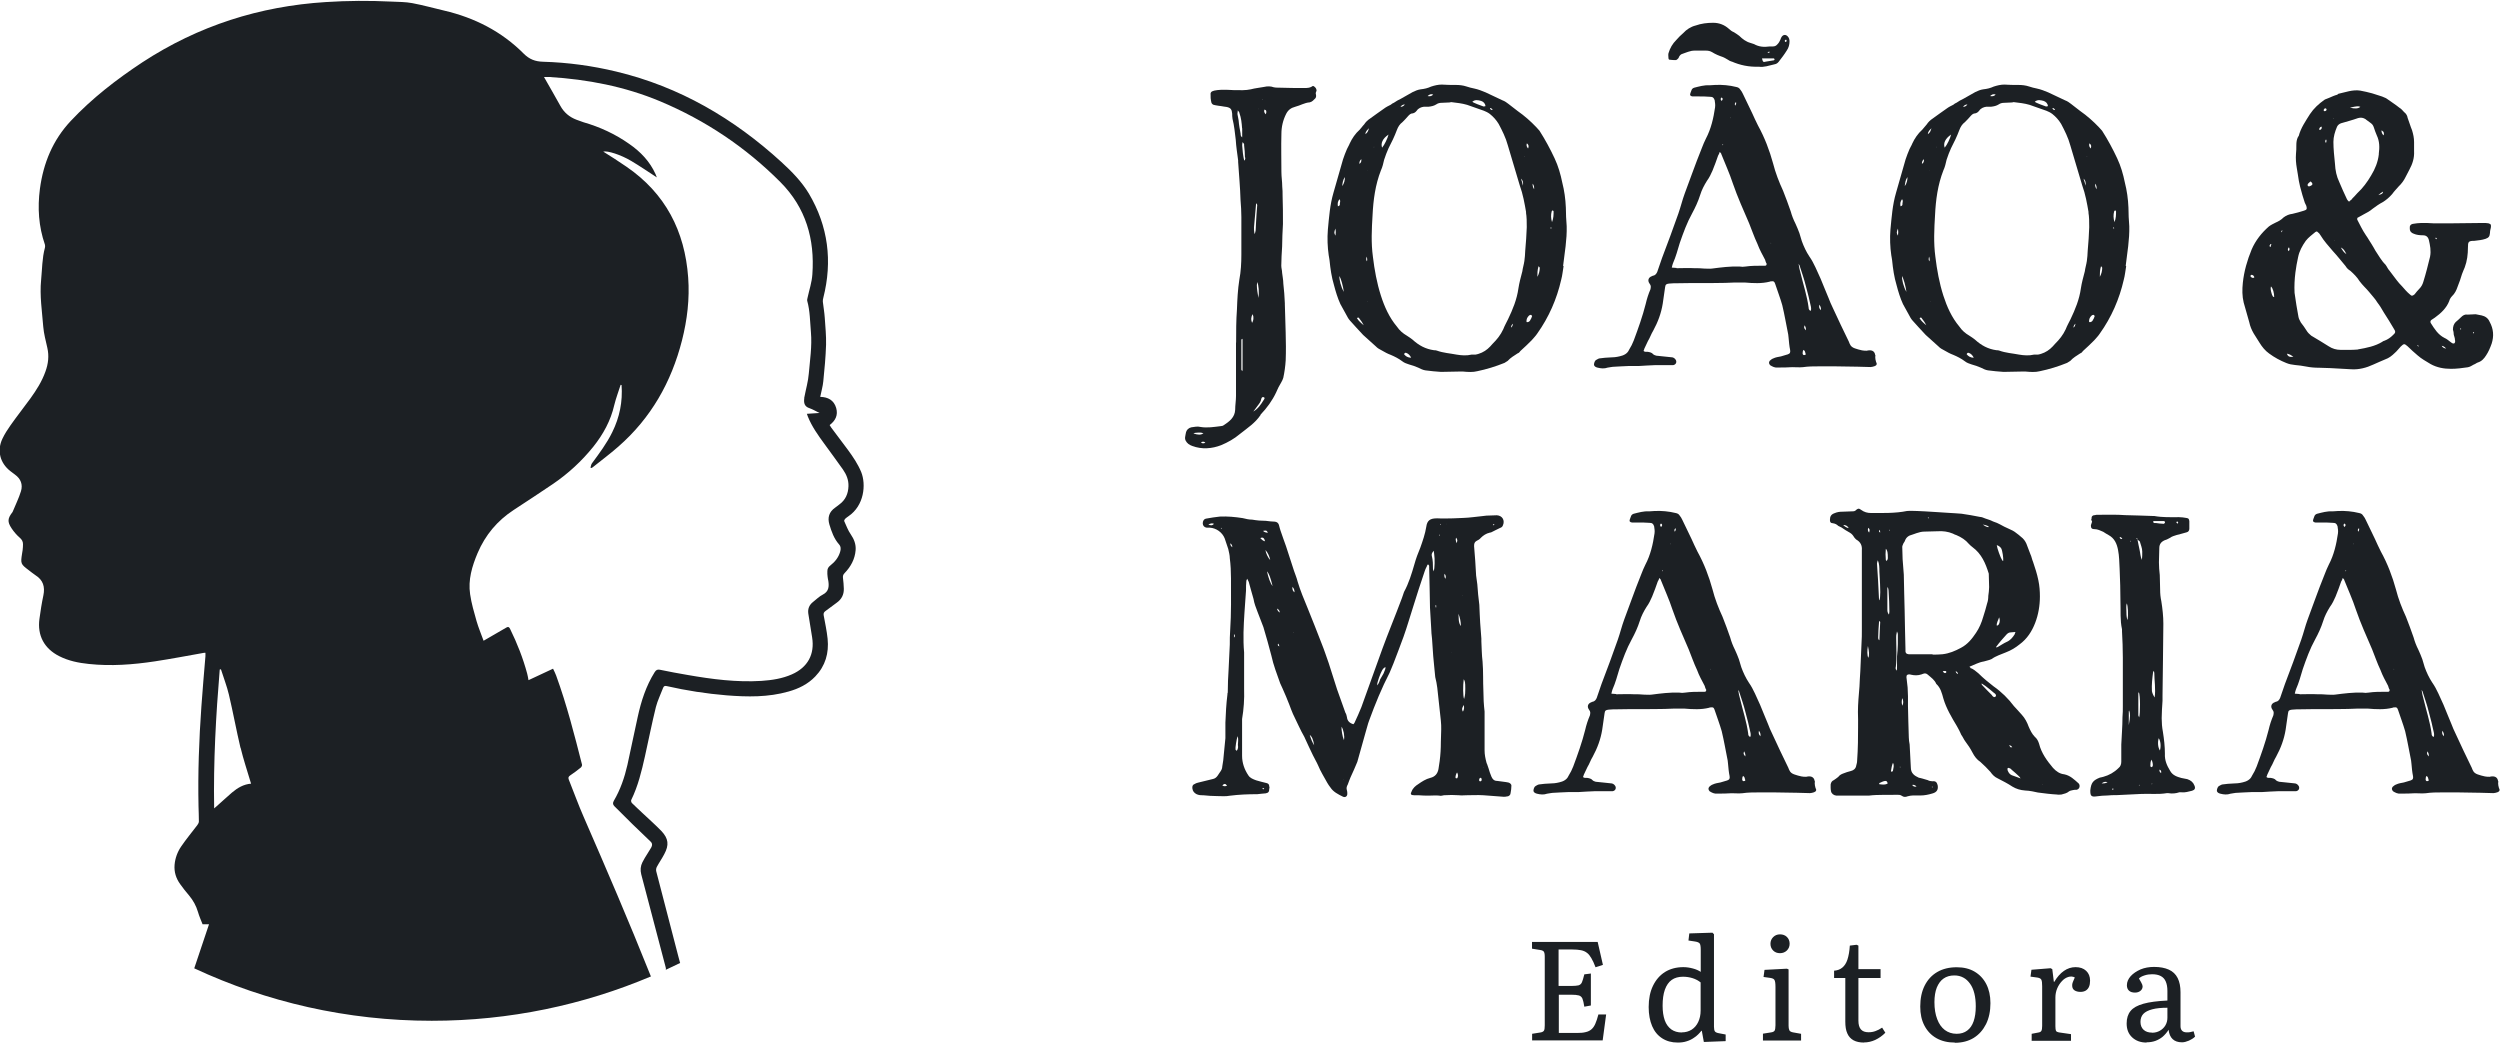 <svg xmlns="http://www.w3.org/2000/svg" width="132" height="56" viewBox="0 0 132 56" fill="none"><g clip-path="url(#clip0_55993_4176)"><path d="M65.267 18.093C65.267 17.505 65.267 16.924 65.311 16.336C65.33 15.811 65.355 15.292 65.437 14.767C65.519 14.348 65.544 13.886 65.544 13.448V11.46C65.544 11.167 65.525 10.873 65.5 10.56C65.481 9.892 65.418 9.223 65.374 8.554V8.473C65.33 8.116 65.267 7.741 65.248 7.385C65.204 7.01 65.166 6.629 65.078 6.279C65.059 6.172 65.059 6.091 65.059 6.004C65.04 5.772 64.978 5.691 64.764 5.647C64.682 5.629 64.575 5.629 64.487 5.604C64.38 5.585 64.298 5.585 64.191 5.56C64.021 5.541 63.958 5.479 63.939 5.31C63.92 5.228 63.92 5.141 63.92 5.035C63.902 4.891 63.939 4.828 64.109 4.785C64.216 4.766 64.342 4.741 64.487 4.741C64.72 4.741 64.952 4.741 65.179 4.76C65.475 4.76 65.77 4.778 66.041 4.716C66.274 4.653 66.507 4.635 66.733 4.591C66.922 4.547 67.092 4.547 67.262 4.61C67.325 4.628 67.431 4.628 67.494 4.628C67.979 4.647 68.482 4.647 68.967 4.647C69.049 4.647 69.155 4.628 69.243 4.585C69.288 4.541 69.35 4.522 69.388 4.566C69.47 4.628 69.514 4.691 69.514 4.797C69.495 4.841 69.47 4.878 69.47 4.922C69.489 5.028 69.514 5.11 69.451 5.191C69.369 5.272 69.281 5.379 69.155 5.404C68.879 5.422 68.652 5.572 68.394 5.635C68.161 5.697 68.017 5.804 67.91 6.01C67.74 6.347 67.658 6.697 67.658 7.079C67.639 7.748 67.658 8.398 67.658 9.066C67.658 9.341 67.702 9.591 67.702 9.842C67.721 10.01 67.721 10.179 67.721 10.323C67.74 10.823 67.74 11.329 67.74 11.829C67.721 12.229 67.696 12.623 67.696 13.023C67.677 13.361 67.652 13.692 67.652 14.03C67.652 14.155 67.696 14.28 67.696 14.405C67.715 14.592 67.759 14.78 67.759 14.967C67.803 15.323 67.822 15.655 67.84 16.011V16.073C67.859 17.055 67.922 18.043 67.885 19.024C67.866 19.336 67.822 19.649 67.759 19.943C67.715 20.111 67.589 20.28 67.507 20.443C67.463 20.524 67.425 20.63 67.381 20.718C67.174 21.155 66.897 21.537 66.557 21.893V21.912C66.28 22.33 65.865 22.599 65.462 22.918C65.166 23.168 64.833 23.356 64.474 23.506C63.99 23.693 63.461 23.737 62.958 23.549C62.895 23.531 62.813 23.487 62.75 23.443C62.624 23.337 62.542 23.212 62.58 23.043C62.599 22.962 62.599 22.899 62.624 22.812C62.668 22.687 62.75 22.599 62.901 22.562C63.071 22.543 63.216 22.499 63.386 22.543C63.744 22.605 64.103 22.543 64.462 22.499C64.525 22.499 64.569 22.48 64.606 22.456C64.921 22.249 65.198 22.037 65.217 21.637C65.217 21.387 65.261 21.155 65.261 20.905V18.08L65.267 18.093ZM63.247 22.843C63.134 22.843 63.056 22.858 63.014 22.887C63.266 22.968 63.392 22.968 63.543 22.887C63.436 22.824 63.335 22.843 63.247 22.843ZM63.644 23.368C63.562 23.305 63.474 23.305 63.411 23.368C63.474 23.412 63.556 23.431 63.644 23.368ZM65.582 6.772C65.563 6.504 65.537 6.229 65.437 5.954C65.437 5.91 65.393 5.891 65.355 5.829C65.355 5.91 65.336 5.954 65.336 6.016C65.355 6.122 65.38 6.247 65.399 6.354C65.418 6.604 65.462 6.835 65.506 7.066C65.506 7.129 65.506 7.191 65.588 7.254V6.772H65.582ZM65.607 19.518V17.93C65.607 17.93 65.607 17.911 65.588 17.886C65.569 17.905 65.544 17.93 65.544 17.93V19.518C65.544 19.518 65.563 19.561 65.588 19.599C65.607 19.555 65.607 19.536 65.607 19.518ZM65.733 8.298C65.733 8.091 65.714 7.879 65.689 7.673V7.61C65.67 7.566 65.644 7.548 65.607 7.504C65.588 7.585 65.588 7.648 65.588 7.691C65.607 7.96 65.632 8.216 65.695 8.485C65.758 8.423 65.758 8.36 65.739 8.298H65.733ZM66.173 16.692C66.173 16.692 66.154 16.648 66.129 16.586C66.047 16.799 66.047 16.88 66.11 17.049C66.173 16.924 66.192 16.861 66.173 16.692ZM66.72 21.124C66.783 21.043 66.783 20.999 66.739 20.98C66.676 20.936 66.614 20.98 66.595 21.061C66.576 21.205 66.488 21.312 66.406 21.418C66.324 21.524 66.261 21.624 66.173 21.73C66.425 21.587 66.576 21.355 66.72 21.124ZM66.299 12.173C66.318 11.898 66.318 11.611 66.343 11.335C66.343 11.254 66.362 11.167 66.362 11.085C66.362 11.004 66.381 10.917 66.381 10.835C66.381 10.792 66.362 10.773 66.337 10.729C66.324 10.758 66.318 10.779 66.318 10.792C66.274 11.192 66.255 11.611 66.211 12.004C66.211 12.111 66.211 12.21 66.23 12.298C66.23 12.298 66.236 12.319 66.249 12.361C66.267 12.279 66.293 12.236 66.293 12.173H66.299ZM66.362 15.061C66.362 15.267 66.406 15.498 66.444 15.73C66.488 15.455 66.463 15.061 66.381 14.892C66.381 14.955 66.362 14.998 66.362 15.061ZM66.425 5.766L66.444 5.747H66.425V5.766ZM66.639 5.241V5.26H66.657V5.241H66.639ZM66.846 5.829C66.846 5.829 66.783 5.785 66.764 5.785C66.72 5.891 66.764 5.954 66.827 6.035C66.871 5.954 66.871 5.891 66.846 5.829Z" fill="#1C2024"></path><path d="M82.557 14.054C82.513 14.304 82.495 14.536 82.432 14.767C82.199 15.792 81.777 16.755 81.167 17.611C81.085 17.736 80.978 17.842 80.871 17.967C80.682 18.155 80.494 18.342 80.28 18.53C80.236 18.592 80.198 18.636 80.135 18.655C79.946 18.78 79.757 18.886 79.606 19.055C79.544 19.099 79.481 19.136 79.437 19.161C78.971 19.349 78.487 19.499 78.002 19.599C77.769 19.661 77.499 19.642 77.241 19.617H77.071C76.731 19.617 76.416 19.636 76.083 19.636C75.806 19.617 75.535 19.593 75.259 19.555C75.133 19.536 75.007 19.474 74.881 19.411C74.737 19.349 74.567 19.286 74.397 19.242C74.271 19.199 74.145 19.161 74.038 19.074C73.849 18.93 73.635 18.824 73.428 18.736C73.258 18.674 73.113 18.592 72.962 18.505C72.836 18.442 72.729 18.38 72.647 18.292C72.415 18.086 72.207 17.892 71.974 17.686C71.742 17.436 71.509 17.186 71.282 16.93C71.238 16.886 71.2 16.823 71.175 16.786C71.049 16.536 70.898 16.305 70.772 16.055C70.628 15.742 70.521 15.386 70.433 15.048C70.307 14.63 70.244 14.192 70.2 13.748C70.181 13.667 70.181 13.579 70.156 13.479C70.093 13.042 70.074 12.579 70.112 12.117C70.175 11.467 70.219 10.816 70.408 10.173C70.577 9.585 70.747 8.998 70.911 8.416C70.974 8.229 71.037 8.06 71.119 7.872C71.163 7.766 71.225 7.685 71.263 7.579C71.389 7.31 71.559 7.054 71.792 6.847C71.874 6.766 71.936 6.66 72.025 6.572C72.106 6.447 72.213 6.341 72.339 6.26C72.591 6.072 72.843 5.903 73.075 5.735C73.182 5.653 73.308 5.591 73.434 5.528C73.478 5.485 73.541 5.447 73.604 5.422C73.711 5.341 73.837 5.278 73.963 5.216C74.17 5.091 74.384 4.985 74.592 4.86C74.718 4.797 74.869 4.735 75.013 4.716C75.202 4.697 75.391 4.653 75.561 4.572C75.749 4.51 75.938 4.466 76.127 4.466C76.379 4.485 76.612 4.485 76.863 4.485C77.052 4.485 77.241 4.503 77.429 4.566C77.555 4.61 77.706 4.647 77.832 4.672C78.04 4.716 78.254 4.797 78.442 4.878C78.738 5.022 79.034 5.153 79.33 5.297C79.456 5.341 79.562 5.422 79.644 5.485C79.814 5.61 79.959 5.735 80.129 5.86C80.487 6.11 80.821 6.404 81.117 6.716C81.18 6.779 81.224 6.841 81.286 6.904C81.582 7.366 81.853 7.866 82.085 8.366C82.274 8.766 82.4 9.204 82.488 9.641C82.595 10.06 82.658 10.498 82.677 10.96C82.677 11.298 82.696 11.61 82.721 11.942C82.74 12.654 82.614 13.342 82.532 14.036L82.557 14.054ZM70.514 12.442C70.533 12.317 70.533 12.192 70.514 12.067C70.433 12.254 70.433 12.317 70.514 12.442ZM70.741 10.748C70.76 10.666 70.785 10.579 70.722 10.517C70.64 10.642 70.615 10.704 70.64 10.892C70.747 10.873 70.747 10.81 70.747 10.748H70.741ZM70.722 14.573C70.703 14.742 70.804 15.161 70.955 15.411C70.911 15.098 70.81 14.723 70.722 14.573ZM70.867 9.829C70.974 9.685 71.012 9.516 71.012 9.348C70.905 9.491 70.886 9.66 70.867 9.829ZM72.006 17.174C71.943 17.049 71.861 16.924 71.773 16.817C71.754 16.773 71.71 16.736 71.647 16.799C71.729 16.942 71.88 17.073 72.006 17.174C72.025 17.192 72.05 17.192 72.05 17.217C72.05 17.198 72.031 17.198 72.006 17.174ZM71.88 8.404C71.798 8.466 71.773 8.548 71.773 8.654C71.88 8.591 71.88 8.51 71.88 8.404ZM72.094 7.085C72.22 6.979 72.22 6.96 72.283 6.772C72.201 6.854 72.094 6.941 72.094 7.085ZM72.157 13.548C72.138 13.654 72.113 13.717 72.176 13.798C72.195 13.717 72.195 13.654 72.157 13.548ZM72.176 8.991H72.195V8.973C72.195 8.973 72.195 8.991 72.176 8.991ZM72.22 15.892L72.201 15.911H72.22V15.892ZM80.582 11.229C80.5 10.748 80.412 10.248 80.242 9.785C80.034 9.098 79.82 8.385 79.613 7.672C79.506 7.272 79.317 6.897 79.128 6.541C79.002 6.335 78.851 6.166 78.663 6.016C78.556 5.935 78.455 5.891 78.348 5.847C78.052 5.741 77.757 5.641 77.461 5.535C77.184 5.453 76.913 5.428 76.618 5.391C76.599 5.391 76.574 5.41 76.536 5.41C76.41 5.41 76.259 5.428 76.133 5.428C76.026 5.428 75.926 5.447 75.838 5.51C75.712 5.591 75.586 5.616 75.435 5.635H75.183C75.038 5.653 74.888 5.716 74.806 5.841C74.743 5.922 74.68 5.966 74.598 5.985C74.491 5.985 74.428 6.047 74.365 6.11C74.258 6.235 74.158 6.341 74.051 6.447C73.906 6.554 73.818 6.697 73.755 6.866C73.629 7.204 73.478 7.516 73.314 7.829C73.233 8.016 73.145 8.229 73.082 8.435C73.038 8.623 73 8.81 72.912 8.998C72.616 9.754 72.509 10.566 72.471 11.36C72.427 12.092 72.389 12.823 72.49 13.561C72.572 14.248 72.698 14.942 72.912 15.611C73.1 16.198 73.352 16.761 73.755 17.242C73.9 17.455 74.07 17.599 74.283 17.724C74.39 17.786 74.491 17.867 74.579 17.93C74.919 18.242 75.271 18.43 75.718 18.492C75.762 18.492 75.825 18.492 75.863 18.511C76.203 18.636 76.555 18.655 76.913 18.724C77.165 18.767 77.442 18.786 77.694 18.724H77.901C78.027 18.705 78.134 18.661 78.241 18.617C78.474 18.511 78.644 18.349 78.807 18.155C79.04 17.924 79.229 17.692 79.374 17.38C79.437 17.211 79.544 17.023 79.625 16.855C79.877 16.33 80.091 15.811 80.173 15.223C80.217 14.93 80.299 14.636 80.38 14.323C80.399 14.154 80.462 13.967 80.487 13.779C80.506 13.611 80.531 13.423 80.531 13.254C80.575 12.817 80.594 12.398 80.613 11.998C80.613 11.704 80.613 11.454 80.569 11.204L80.582 11.229ZM72.553 7.754C72.553 7.754 72.534 7.754 72.534 7.772H72.553V7.754ZM72.975 7.797C73.1 7.654 73.27 7.297 73.314 7.104C73 7.316 72.893 7.566 72.975 7.797ZM73.944 5.641C74.051 5.641 74.114 5.597 74.177 5.516C74.07 5.516 74.007 5.56 73.944 5.641ZM74.258 18.636C74.214 18.617 74.177 18.617 74.132 18.699C74.214 18.805 74.321 18.886 74.51 18.886C74.447 18.761 74.365 18.674 74.258 18.636ZM75.674 4.991C75.548 4.947 75.466 4.991 75.378 5.072C75.485 5.091 75.586 5.091 75.674 4.991ZM78.329 5.622C78.329 5.622 78.392 5.622 78.436 5.603C78.417 5.46 78.329 5.372 78.203 5.328C78.034 5.285 77.889 5.247 77.738 5.372C77.801 5.435 78.203 5.578 78.329 5.622ZM78.814 5.81C78.77 5.728 78.732 5.703 78.669 5.703C78.688 5.785 78.732 5.81 78.814 5.81ZM79.783 17.299C79.865 17.236 79.864 17.174 79.89 17.092C79.827 17.136 79.783 17.198 79.783 17.299ZM80.305 9.429C80.349 9.554 80.387 9.679 80.412 9.804C80.431 9.616 80.412 9.529 80.305 9.429ZM80.494 8.254C80.494 8.254 80.475 8.254 80.475 8.273H80.494V8.254ZM80.789 16.917C80.833 16.855 80.871 16.773 80.896 16.686C80.896 16.686 80.852 16.623 80.833 16.623C80.789 16.623 80.752 16.642 80.727 16.667C80.645 16.748 80.582 16.855 80.601 17.005C80.682 17.023 80.745 16.986 80.789 16.924V16.917ZM80.62 7.566C80.575 7.691 80.62 7.754 80.682 7.841C80.727 7.735 80.727 7.654 80.62 7.566ZM81.003 9.991C81.003 9.885 81.003 9.779 80.921 9.698C80.921 9.823 80.94 9.904 81.003 9.991ZM81.299 14.136C81.299 14.136 81.28 14.092 81.236 14.054C81.173 14.261 81.173 14.43 81.173 14.617C81.255 14.473 81.299 14.304 81.299 14.136ZM81.884 12.004C81.884 12.004 81.865 12.023 81.865 12.048L81.884 12.067C81.884 12.067 81.903 12.048 81.928 12.048C81.909 12.029 81.909 12.004 81.884 12.004ZM82.035 11.167L81.991 11.104C81.947 11.123 81.928 11.148 81.928 11.167C81.884 11.335 81.884 11.523 81.947 11.729C82.029 11.523 82.029 11.329 82.029 11.167H82.035Z" fill="#1C2024"></path><path d="M86.987 18.574C87.113 18.593 87.22 18.618 87.283 18.699C87.327 18.743 87.39 18.761 87.453 18.78C87.704 18.799 87.981 18.843 88.233 18.861C88.34 18.861 88.422 18.905 88.484 19.005C88.547 19.13 88.484 19.255 88.34 19.28H87.371C87.094 19.299 86.823 19.299 86.546 19.324H86.018C85.741 19.343 85.452 19.343 85.156 19.368C85.074 19.386 84.986 19.386 84.879 19.411C84.709 19.474 84.52 19.455 84.351 19.411C84.269 19.393 84.181 19.349 84.162 19.268C84.162 19.161 84.206 19.036 84.288 18.999C84.351 18.955 84.432 18.918 84.495 18.918C84.665 18.899 84.835 18.874 84.999 18.874C85.162 18.874 85.357 18.855 85.527 18.811C85.735 18.768 85.93 18.668 86.012 18.474C86.119 18.305 86.201 18.136 86.263 17.974C86.496 17.349 86.729 16.699 86.893 16.049C86.956 15.774 87.037 15.524 87.144 15.274C87.163 15.167 87.188 15.086 87.1 14.98C86.974 14.811 87.037 14.642 87.226 14.58C87.245 14.561 87.27 14.561 87.27 14.561C87.396 14.542 87.459 14.455 87.503 14.355C87.585 14.105 87.673 13.873 87.755 13.623C88.05 12.848 88.346 12.054 88.617 11.279C88.742 10.923 88.824 10.567 88.956 10.21C89.082 9.873 89.208 9.523 89.334 9.185C89.504 8.723 89.674 8.266 89.862 7.804C89.925 7.635 89.988 7.491 90.07 7.323C90.347 6.798 90.473 6.235 90.555 5.672C90.573 5.547 90.555 5.422 90.536 5.297C90.492 5.154 90.429 5.11 90.284 5.11C90.076 5.091 89.862 5.091 89.655 5.091H89.359C89.252 5.072 89.214 5.029 89.252 4.922C89.271 4.86 89.296 4.816 89.315 4.754C89.334 4.691 89.397 4.647 89.46 4.629C89.711 4.566 89.988 4.485 90.259 4.503C90.366 4.503 90.466 4.485 90.555 4.485C90.932 4.466 91.316 4.503 91.668 4.591C91.775 4.61 91.838 4.654 91.876 4.716C91.939 4.797 91.983 4.86 92.021 4.947C92.191 5.285 92.335 5.616 92.505 5.954C92.612 6.185 92.713 6.416 92.82 6.622C93.178 7.273 93.43 7.941 93.619 8.629C93.745 9.129 93.933 9.61 94.147 10.073C94.292 10.429 94.424 10.804 94.55 11.161C94.613 11.392 94.695 11.598 94.802 11.811C94.883 11.979 94.946 12.148 95.009 12.311C95.053 12.454 95.091 12.579 95.135 12.729C95.242 13.023 95.368 13.292 95.538 13.548C95.79 13.905 95.941 14.323 96.129 14.717C96.274 15.055 96.406 15.411 96.551 15.742C96.614 15.911 96.677 16.055 96.758 16.224C97.035 16.83 97.325 17.436 97.621 18.043C97.639 18.105 97.665 18.149 97.683 18.186C97.727 18.293 97.828 18.355 97.935 18.393C98.061 18.436 98.187 18.474 98.313 18.499C98.394 18.518 98.483 18.518 98.564 18.518C98.583 18.518 98.627 18.499 98.671 18.499C98.86 18.48 98.986 18.561 99.011 18.749C99.03 18.768 99.03 18.811 99.011 18.83C99.011 18.936 99.03 19.018 99.055 19.105C99.118 19.211 99.099 19.293 98.973 19.336C98.91 19.355 98.829 19.38 98.766 19.38C98.533 19.38 98.3 19.361 98.073 19.361C97.671 19.361 97.293 19.343 96.897 19.343H96.054C95.777 19.343 95.487 19.343 95.192 19.386C95.003 19.405 94.814 19.386 94.626 19.386C94.374 19.405 94.122 19.405 93.864 19.405C93.719 19.424 93.587 19.361 93.461 19.28C93.398 19.199 93.38 19.136 93.443 19.049C93.487 19.005 93.568 18.943 93.631 18.924C93.757 18.861 93.908 18.843 94.034 18.818C94.16 18.774 94.267 18.755 94.393 18.711C94.519 18.668 94.537 18.605 94.519 18.48C94.475 18.274 94.456 18.043 94.437 17.83C94.437 17.767 94.418 17.724 94.418 17.661C94.311 17.136 94.229 16.636 94.103 16.111C93.996 15.736 93.852 15.361 93.726 14.98C93.682 14.855 93.644 14.836 93.518 14.855C93.499 14.855 93.455 14.855 93.436 14.873C93.015 14.98 92.574 14.955 92.127 14.917H91.58C91.41 14.917 91.266 14.936 91.096 14.936C90.271 14.955 89.435 14.936 88.61 14.955C88.44 14.955 88.296 14.955 88.126 14.973C87.981 14.992 87.937 15.017 87.918 15.161C87.899 15.305 87.874 15.455 87.855 15.598L87.792 16.036C87.711 16.536 87.541 16.999 87.289 17.461C87.182 17.63 87.119 17.836 87.012 18.005C86.949 18.149 86.886 18.28 86.823 18.405C86.805 18.449 86.805 18.486 86.779 18.53C86.842 18.593 86.924 18.574 86.987 18.574ZM91.429 3.253C91.366 3.235 91.284 3.191 91.222 3.147C91.14 3.103 91.052 3.041 90.945 3.003C90.756 2.941 90.567 2.86 90.397 2.753C90.29 2.691 90.19 2.672 90.058 2.672H89.491C89.365 2.672 89.258 2.691 89.133 2.735C89.026 2.778 88.944 2.797 88.837 2.841C88.755 2.86 88.692 2.922 88.648 3.01C88.648 3.028 88.629 3.072 88.604 3.091C88.56 3.135 88.541 3.153 88.497 3.172C88.39 3.172 88.289 3.172 88.157 3.153C88.113 3.153 88.094 3.11 88.094 3.047C88.094 2.985 88.076 2.903 88.094 2.816C88.176 2.541 88.302 2.316 88.516 2.103C88.623 1.978 88.749 1.853 88.875 1.747C89.044 1.559 89.277 1.409 89.529 1.347C89.825 1.241 90.139 1.203 90.454 1.203C90.769 1.203 91.045 1.309 91.278 1.516C91.36 1.597 91.448 1.659 91.555 1.703C91.662 1.766 91.744 1.828 91.832 1.891C92.002 2.059 92.191 2.203 92.423 2.266C92.486 2.284 92.568 2.309 92.612 2.328C92.864 2.472 93.141 2.497 93.436 2.453H93.606C93.713 2.453 93.795 2.41 93.858 2.328C93.921 2.266 93.965 2.184 94.003 2.097C94.021 2.034 94.047 1.991 94.066 1.953C94.147 1.828 94.273 1.809 94.38 1.909C94.462 1.991 94.487 2.078 94.487 2.184C94.487 2.353 94.443 2.522 94.342 2.666C94.216 2.872 94.066 3.066 93.921 3.253C93.858 3.335 93.795 3.378 93.688 3.397C93.411 3.46 93.122 3.566 92.864 3.522C92.335 3.541 91.876 3.441 91.429 3.247V3.253ZM88.522 14.161C88.837 14.161 89.151 14.142 89.472 14.161C89.642 14.161 89.812 14.161 89.976 14.18C90.12 14.18 90.271 14.198 90.397 14.18C90.882 14.117 91.366 14.055 91.851 14.073C91.958 14.092 92.058 14.092 92.165 14.073C92.461 14.03 92.757 14.03 93.071 14.03H93.197C93.26 14.03 93.279 13.986 93.279 13.923C93.235 13.861 93.216 13.78 93.197 13.717C93.052 13.442 92.901 13.173 92.794 12.88C92.625 12.523 92.499 12.148 92.354 11.792C92.058 11.104 91.744 10.41 91.492 9.679C91.322 9.154 91.089 8.654 90.882 8.129C90.882 8.085 90.838 8.066 90.8 8.023C90.781 8.104 90.756 8.148 90.718 8.21C90.636 8.46 90.529 8.735 90.422 9.004C90.341 9.192 90.252 9.379 90.127 9.548C89.982 9.779 89.85 10.029 89.768 10.298C89.661 10.635 89.516 10.948 89.347 11.261C89.07 11.761 88.881 12.286 88.692 12.829C88.585 13.186 88.484 13.561 88.334 13.898C88.315 13.961 88.289 14.023 88.27 14.13C88.377 14.13 88.44 14.148 88.522 14.148V14.161ZM90.926 5.16C90.926 5.16 90.882 5.141 90.882 5.16C90.838 5.204 90.838 5.266 90.901 5.329C90.963 5.266 90.982 5.204 90.919 5.16H90.926ZM90.963 7.61L90.945 7.629C90.945 7.629 90.951 7.643 90.963 7.673C90.963 7.673 90.982 7.654 90.982 7.629L90.963 7.61ZM91.385 6.204L91.366 6.222L91.385 6.241V6.197V6.204ZM91.618 5.579C91.662 5.516 91.681 5.472 91.662 5.391C91.599 5.435 91.58 5.497 91.618 5.579ZM93.241 3.253C93.367 3.235 93.493 3.21 93.619 3.191C93.663 3.191 93.682 3.172 93.701 3.147C93.701 3.128 93.682 3.128 93.682 3.103L93.663 3.085H93.034C93.078 3.272 93.097 3.297 93.241 3.253ZM93.449 2.735H93.386C93.386 2.735 93.342 2.753 93.323 2.753C93.367 2.797 93.405 2.816 93.449 2.735ZM93.493 12.817V12.836L93.512 12.854V12.836C93.512 12.836 93.493 12.836 93.493 12.817ZM94.254 2.209H94.298C94.342 2.191 94.342 2.147 94.317 2.103H94.273C94.229 2.122 94.229 2.166 94.254 2.209ZM95.62 16.211C95.538 15.836 95.45 15.455 95.343 15.08C95.261 14.742 95.135 14.392 95.028 14.055C95.028 14.011 94.984 13.973 94.965 13.93C94.984 14.098 95.028 14.267 95.072 14.43C95.217 15.036 95.412 15.623 95.494 16.23C95.494 16.311 95.513 16.374 95.601 16.417C95.645 16.336 95.62 16.274 95.62 16.211ZM95.179 18.68C95.198 18.743 95.242 18.761 95.286 18.743C95.349 18.743 95.349 18.699 95.33 18.661C95.311 18.599 95.311 18.518 95.223 18.474C95.179 18.536 95.179 18.618 95.179 18.68ZM95.349 17.442C95.368 17.336 95.33 17.255 95.286 17.174C95.242 17.299 95.242 17.317 95.349 17.442ZM96.06 16.086C96.041 16.211 96.041 16.274 96.142 16.38C96.161 16.255 96.123 16.174 96.06 16.086Z" fill="#1C2024"></path><path d="M112.262 14.054C112.218 14.304 112.199 14.536 112.136 14.767C111.903 15.792 111.482 16.755 110.871 17.611C110.79 17.736 110.683 17.842 110.576 17.967C110.387 18.155 110.198 18.342 109.984 18.53C109.94 18.592 109.902 18.636 109.84 18.655C109.651 18.78 109.462 18.886 109.311 19.055C109.248 19.099 109.185 19.136 109.141 19.161C108.676 19.349 108.191 19.499 107.707 19.599C107.474 19.661 107.203 19.642 106.945 19.617H106.775C106.436 19.617 106.121 19.636 105.788 19.636C105.511 19.617 105.24 19.593 104.963 19.555C104.837 19.536 104.712 19.474 104.586 19.411C104.441 19.349 104.271 19.286 104.101 19.242C103.975 19.199 103.85 19.161 103.743 19.074C103.554 18.93 103.34 18.824 103.132 18.736C102.962 18.674 102.818 18.592 102.667 18.505C102.541 18.442 102.434 18.38 102.352 18.292C102.119 18.086 101.912 17.892 101.679 17.686C101.446 17.436 101.213 17.186 100.987 16.93C100.943 16.886 100.905 16.823 100.88 16.786C100.754 16.536 100.603 16.305 100.477 16.055C100.332 15.742 100.225 15.386 100.137 15.048C100.011 14.63 99.948 14.192 99.904 13.748C99.886 13.667 99.886 13.579 99.86 13.479C99.797 13.042 99.779 12.579 99.816 12.117C99.879 11.467 99.923 10.816 100.112 10.173C100.282 9.585 100.452 8.998 100.615 8.416C100.678 8.229 100.741 8.06 100.823 7.872C100.867 7.766 100.93 7.685 100.968 7.579C101.094 7.31 101.264 7.054 101.496 6.847C101.578 6.766 101.641 6.66 101.729 6.572C101.811 6.447 101.918 6.341 102.044 6.26C102.295 6.072 102.547 5.903 102.78 5.735C102.887 5.653 103.013 5.591 103.139 5.528C103.183 5.485 103.246 5.447 103.308 5.422C103.415 5.341 103.541 5.278 103.667 5.216C103.875 5.091 104.089 4.985 104.296 4.86C104.422 4.797 104.573 4.735 104.718 4.716C104.907 4.697 105.095 4.653 105.265 4.572C105.454 4.51 105.643 4.466 105.832 4.466C106.083 4.485 106.316 4.485 106.568 4.485C106.756 4.485 106.945 4.503 107.134 4.566C107.26 4.61 107.411 4.647 107.537 4.672C107.744 4.716 107.958 4.797 108.147 4.878C108.443 5.022 108.738 5.153 109.034 5.297C109.16 5.341 109.267 5.422 109.349 5.485C109.519 5.61 109.663 5.735 109.833 5.86C110.192 6.11 110.525 6.404 110.821 6.716C110.884 6.779 110.928 6.841 110.991 6.904C111.287 7.366 111.557 7.866 111.79 8.366C111.979 8.766 112.105 9.204 112.193 9.641C112.3 10.06 112.363 10.498 112.382 10.96C112.382 11.298 112.4 11.61 112.426 11.942C112.444 12.654 112.319 13.342 112.237 14.036L112.262 14.054ZM100.213 12.442C100.232 12.317 100.232 12.192 100.213 12.067C100.131 12.254 100.131 12.317 100.213 12.442ZM100.446 10.748C100.464 10.666 100.49 10.579 100.427 10.517C100.345 10.642 100.32 10.704 100.345 10.892C100.452 10.873 100.452 10.81 100.452 10.748H100.446ZM100.427 14.573C100.408 14.742 100.509 15.161 100.66 15.411C100.615 15.098 100.515 14.723 100.427 14.573ZM100.571 9.829C100.678 9.685 100.716 9.516 100.716 9.348C100.609 9.491 100.59 9.66 100.571 9.829ZM101.71 17.174C101.647 17.049 101.566 16.924 101.477 16.817C101.459 16.773 101.415 16.736 101.352 16.799C101.433 16.942 101.584 17.073 101.71 17.174C101.729 17.192 101.754 17.192 101.754 17.217C101.754 17.198 101.735 17.198 101.71 17.174ZM101.584 8.404C101.503 8.466 101.477 8.548 101.477 8.654C101.584 8.591 101.584 8.51 101.584 8.404ZM101.792 7.085C101.918 6.979 101.918 6.96 101.981 6.772C101.899 6.854 101.792 6.941 101.792 7.085ZM101.855 13.548C101.836 13.654 101.811 13.717 101.874 13.798C101.893 13.717 101.893 13.654 101.855 13.548ZM101.88 8.991H101.899V8.973C101.899 8.973 101.899 8.991 101.88 8.991ZM101.918 15.892L101.899 15.911H101.918V15.892ZM110.28 11.229C110.198 10.748 110.11 10.248 109.94 9.785C109.733 9.098 109.519 8.385 109.311 7.672C109.204 7.272 109.015 6.897 108.827 6.541C108.701 6.335 108.55 6.166 108.361 6.016C108.254 5.935 108.153 5.891 108.046 5.847C107.751 5.741 107.455 5.641 107.159 5.535C106.882 5.453 106.612 5.428 106.316 5.391C106.297 5.391 106.272 5.41 106.234 5.41C106.108 5.41 105.957 5.428 105.832 5.428C105.725 5.428 105.624 5.447 105.536 5.51C105.41 5.591 105.284 5.616 105.133 5.635H104.881C104.737 5.653 104.586 5.716 104.504 5.841C104.441 5.922 104.378 5.966 104.296 5.985C104.189 5.985 104.126 6.047 104.064 6.11C103.957 6.235 103.856 6.341 103.749 6.447C103.604 6.554 103.516 6.697 103.453 6.866C103.327 7.204 103.176 7.516 103.013 7.829C102.931 8.016 102.843 8.229 102.78 8.435C102.736 8.623 102.698 8.81 102.61 8.998C102.314 9.754 102.207 10.566 102.17 11.36C102.126 12.092 102.088 12.823 102.188 13.561C102.27 14.248 102.396 14.942 102.61 15.611C102.799 16.198 103.05 16.761 103.453 17.242C103.598 17.455 103.768 17.599 103.982 17.724C104.089 17.786 104.189 17.867 104.277 17.93C104.617 18.242 104.97 18.43 105.416 18.492C105.46 18.492 105.523 18.492 105.561 18.511C105.901 18.636 106.253 18.655 106.612 18.724C106.863 18.767 107.14 18.786 107.392 18.724H107.6C107.725 18.705 107.832 18.661 107.939 18.617C108.172 18.511 108.342 18.349 108.506 18.155C108.738 17.924 108.927 17.692 109.072 17.38C109.135 17.211 109.242 17.023 109.324 16.855C109.575 16.33 109.789 15.811 109.871 15.223C109.915 14.93 109.997 14.636 110.079 14.323C110.098 14.154 110.16 13.967 110.186 13.779C110.204 13.611 110.23 13.423 110.23 13.254C110.274 12.817 110.293 12.398 110.311 11.998C110.311 11.704 110.311 11.454 110.267 11.204L110.28 11.229ZM102.258 7.754C102.258 7.754 102.239 7.754 102.239 7.772H102.258V7.754ZM102.679 7.797C102.805 7.654 102.975 7.297 103.019 7.104C102.704 7.316 102.597 7.566 102.679 7.797ZM103.648 5.641C103.755 5.641 103.818 5.597 103.881 5.516C103.774 5.516 103.711 5.56 103.648 5.641ZM103.963 18.636C103.919 18.617 103.881 18.617 103.837 18.699C103.919 18.805 104.026 18.886 104.215 18.886C104.152 18.761 104.07 18.674 103.963 18.636ZM105.372 4.991C105.246 4.947 105.165 4.991 105.077 5.072C105.183 5.091 105.284 5.091 105.372 4.991ZM108.027 5.622C108.027 5.622 108.09 5.622 108.134 5.603C108.116 5.46 108.027 5.372 107.902 5.328C107.732 5.285 107.587 5.247 107.436 5.372C107.499 5.435 107.902 5.578 108.027 5.622ZM108.512 5.81C108.468 5.728 108.43 5.703 108.367 5.703C108.386 5.785 108.43 5.81 108.512 5.81ZM109.481 17.299C109.563 17.236 109.563 17.174 109.588 17.092C109.525 17.136 109.481 17.198 109.481 17.299ZM110.009 9.429C110.053 9.554 110.091 9.679 110.116 9.804C110.135 9.616 110.116 9.529 110.009 9.429ZM110.198 8.254C110.198 8.254 110.179 8.254 110.179 8.273H110.198V8.254ZM110.494 16.917C110.538 16.855 110.576 16.773 110.601 16.686C110.601 16.686 110.557 16.623 110.538 16.623C110.494 16.623 110.456 16.642 110.431 16.667C110.349 16.748 110.286 16.855 110.305 17.005C110.387 17.023 110.45 16.986 110.494 16.924V16.917ZM110.324 7.566C110.28 7.691 110.324 7.754 110.387 7.841C110.431 7.735 110.431 7.654 110.324 7.566ZM110.702 9.991C110.702 9.885 110.702 9.779 110.62 9.698C110.62 9.823 110.639 9.904 110.702 9.991ZM110.997 14.136C110.997 14.136 110.978 14.092 110.934 14.054C110.871 14.261 110.871 14.43 110.871 14.617C110.953 14.473 110.997 14.304 110.997 14.136ZM111.589 12.004C111.589 12.004 111.57 12.023 111.57 12.048L111.589 12.067C111.589 12.067 111.608 12.048 111.633 12.048C111.614 12.029 111.614 12.004 111.589 12.004ZM111.733 11.167L111.689 11.104C111.645 11.123 111.626 11.148 111.626 11.167C111.582 11.335 111.582 11.523 111.645 11.729C111.727 11.523 111.727 11.329 111.727 11.167H111.733Z" fill="#1C2024"></path><path d="M124.456 11.585C124.601 11.86 124.733 12.148 124.921 12.423C125.028 12.566 125.11 12.735 125.217 12.885C125.299 13.01 125.362 13.135 125.425 13.242C125.595 13.492 125.739 13.767 125.953 13.973C126.035 14.079 126.079 14.204 126.161 14.286C126.287 14.454 126.413 14.623 126.539 14.786C126.62 14.892 126.727 15.017 126.834 15.123C126.96 15.267 127.086 15.417 127.237 15.542C127.344 15.648 127.382 15.623 127.489 15.542C127.57 15.436 127.659 15.329 127.74 15.248C127.847 15.142 127.91 15.017 127.948 14.892C128.093 14.429 128.2 13.992 128.307 13.554C128.37 13.242 128.307 12.948 128.244 12.673C128.2 12.504 128.099 12.423 127.929 12.423C127.759 12.423 127.589 12.404 127.445 12.341C127.319 12.298 127.237 12.216 127.237 12.066C127.218 11.923 127.281 11.835 127.426 11.816C127.552 11.798 127.703 11.773 127.847 11.773C128.055 11.773 128.269 11.773 128.476 11.791H129.49C130.037 11.791 130.584 11.773 131.113 11.773C131.195 11.773 131.302 11.773 131.39 11.791C131.534 11.835 131.534 11.873 131.516 12.023C131.497 12.104 131.471 12.191 131.471 12.298C131.453 12.485 131.409 12.548 131.239 12.61C131.05 12.673 130.861 12.691 130.647 12.716C130.333 12.716 130.307 12.76 130.307 13.073C130.307 13.429 130.263 13.785 130.138 14.117C130.094 14.242 130.031 14.348 129.993 14.473C129.93 14.704 129.848 14.911 129.76 15.142C129.697 15.329 129.615 15.498 129.464 15.642C129.401 15.704 129.338 15.811 129.32 15.892C129.175 16.267 128.879 16.542 128.558 16.773C128.495 16.817 128.432 16.855 128.37 16.898C128.325 16.942 128.307 17.005 128.351 17.067C128.539 17.361 128.728 17.673 129.068 17.842C129.175 17.886 129.301 17.986 129.408 18.073C129.452 18.092 129.489 18.155 129.578 18.136C129.641 18.092 129.641 18.011 129.622 17.948C129.622 17.842 129.578 17.761 129.559 17.673C129.559 17.567 129.54 17.486 129.515 17.405C129.515 17.236 129.559 17.111 129.659 17.005C129.766 16.923 129.848 16.836 129.936 16.755C130.043 16.648 130.144 16.586 130.295 16.611C130.44 16.611 130.591 16.592 130.716 16.592C130.823 16.611 130.924 16.636 131.031 16.654C131.22 16.698 131.371 16.798 131.453 16.992C131.66 17.367 131.685 17.748 131.56 18.142C131.478 18.373 131.39 18.58 131.264 18.767C131.157 18.936 131.031 19.08 130.823 19.142C130.76 19.161 130.698 19.224 130.616 19.248C130.509 19.311 130.408 19.373 130.301 19.392C130.005 19.436 129.71 19.474 129.414 19.474C129.036 19.474 128.678 19.411 128.338 19.224C128.105 19.08 127.854 18.948 127.646 18.761C127.476 18.617 127.287 18.448 127.117 18.28C126.948 18.136 126.929 18.136 126.759 18.298C126.652 18.405 126.57 18.53 126.444 18.636C126.299 18.78 126.13 18.911 125.941 18.974C125.733 19.055 125.519 19.161 125.312 19.248C124.953 19.417 124.55 19.524 124.154 19.498C123.776 19.48 123.418 19.455 123.04 19.436C122.851 19.436 122.638 19.417 122.449 19.417C122.216 19.417 121.983 19.398 121.775 19.355C121.568 19.311 121.373 19.292 121.184 19.273C121.014 19.255 120.869 19.23 120.718 19.167C120.404 19.042 120.089 18.873 119.812 18.667C119.605 18.523 119.435 18.311 119.309 18.105C119.202 17.936 119.101 17.767 118.994 17.605C118.887 17.417 118.806 17.23 118.762 17.017C118.655 16.661 118.573 16.329 118.466 15.973C118.384 15.636 118.384 15.286 118.422 14.929C118.485 14.323 118.655 13.735 118.887 13.173C119.095 12.691 119.416 12.291 119.794 11.96C119.9 11.879 120.026 11.816 120.152 11.754C120.297 11.691 120.448 11.61 120.574 11.479C120.718 11.373 120.869 11.31 121.039 11.291C121.247 11.248 121.442 11.185 121.65 11.123C121.794 11.079 121.82 11.041 121.775 10.873C121.757 10.81 121.713 10.766 121.694 10.704C121.65 10.56 121.612 10.429 121.568 10.304C121.524 10.135 121.486 9.991 121.442 9.841C121.423 9.735 121.398 9.654 121.379 9.547C121.335 9.316 121.316 9.085 121.272 8.879C121.228 8.629 121.209 8.379 121.228 8.122C121.247 7.978 121.247 7.81 121.247 7.66C121.247 7.51 121.266 7.366 121.329 7.241C121.348 7.222 121.348 7.197 121.373 7.178C121.48 6.76 121.731 6.403 121.964 6.028C122.172 5.716 122.43 5.484 122.726 5.272C122.789 5.228 122.895 5.209 122.977 5.166C123.122 5.103 123.254 5.041 123.418 4.997C123.418 4.978 123.437 4.978 123.462 4.953C123.839 4.872 124.223 4.722 124.619 4.784C124.827 4.828 125.041 4.866 125.249 4.928C125.419 4.991 125.607 5.034 125.777 5.097C125.859 5.141 125.947 5.159 126.01 5.203C126.243 5.372 126.476 5.516 126.683 5.684C126.79 5.747 126.853 5.828 126.935 5.916C127.042 5.997 127.105 6.103 127.124 6.228C127.205 6.435 127.268 6.666 127.357 6.878C127.419 7.085 127.463 7.278 127.463 7.503V7.985C127.482 8.341 127.382 8.654 127.212 8.966C127.149 9.091 127.086 9.216 127.004 9.366C126.922 9.535 126.797 9.704 126.646 9.847C126.539 9.972 126.413 10.098 126.306 10.248C126.161 10.416 125.991 10.56 125.821 10.666C125.614 10.773 125.444 10.898 125.274 11.023C125.129 11.148 124.978 11.229 124.808 11.316C124.701 11.379 124.575 11.441 124.468 11.504C124.468 11.566 124.45 11.566 124.468 11.585H124.456ZM118.9 14.511C118.9 14.511 118.856 14.511 118.837 14.529C118.837 14.548 118.818 14.592 118.837 14.611C118.9 14.673 118.963 14.692 119.026 14.654C119.026 14.573 118.963 14.529 118.9 14.511ZM119.888 12.879C119.888 12.879 119.844 12.942 119.825 12.985C119.825 13.004 119.844 13.004 119.888 13.048C119.888 12.985 119.907 12.942 119.932 12.904C119.913 12.885 119.888 12.885 119.888 12.885V12.879ZM119.97 15.579C119.989 15.623 120.014 15.686 120.077 15.686C120.077 15.473 120.014 15.223 119.907 15.123C119.863 15.292 119.926 15.436 119.97 15.586V15.579ZM120.498 12.173L120.454 12.191C120.454 12.191 120.454 12.235 120.435 12.273C120.479 12.229 120.498 12.21 120.517 12.191C120.517 12.191 120.517 12.173 120.498 12.173ZM121.09 18.842C120.983 18.761 120.901 18.698 120.75 18.674C120.794 18.817 120.876 18.861 121.09 18.842ZM120.838 13.26C120.901 13.198 120.901 13.154 120.857 13.054C120.794 13.135 120.775 13.179 120.838 13.26ZM124.5 18.448C124.966 18.367 125.406 18.28 125.784 18.048C125.828 18.005 125.865 18.005 125.909 17.986C126.079 17.923 126.224 17.817 126.35 17.692C126.495 17.567 126.495 17.505 126.394 17.355C126.224 17.061 126.054 16.792 125.865 16.498C125.758 16.311 125.658 16.142 125.526 15.973C125.4 15.761 125.23 15.598 125.085 15.411C125.022 15.329 124.915 15.223 124.833 15.136C124.752 15.054 124.664 14.948 124.582 14.842C124.456 14.636 124.286 14.467 124.097 14.298C123.99 14.236 123.908 14.154 123.846 14.048C123.613 13.773 123.405 13.504 123.172 13.254C122.94 12.979 122.707 12.729 122.518 12.416C122.474 12.354 122.455 12.31 122.392 12.273C122.348 12.21 122.31 12.21 122.247 12.254C122.078 12.398 121.889 12.529 121.744 12.716C121.555 12.985 121.404 13.26 121.341 13.573C121.278 13.842 121.234 14.117 121.197 14.392C121.153 14.748 121.134 15.104 121.153 15.461C121.216 15.898 121.278 16.317 121.36 16.736C121.379 16.842 121.442 16.942 121.486 17.029C121.593 17.173 121.694 17.298 121.782 17.448C121.845 17.555 121.927 17.636 122.033 17.723C122.348 17.911 122.663 18.098 122.958 18.286C123.147 18.411 123.361 18.473 123.588 18.473H123.946C124.135 18.473 124.324 18.473 124.494 18.455L124.5 18.448ZM121.845 9.722C121.845 9.722 121.845 9.785 121.845 9.804C121.864 9.822 121.908 9.847 121.908 9.847C121.971 9.829 122.033 9.804 122.078 9.766C122.122 9.704 122.078 9.641 121.996 9.579C121.933 9.641 121.889 9.66 121.851 9.722H121.845ZM122.455 6.81C122.455 6.81 122.455 6.828 122.455 6.853H122.518C122.581 6.81 122.6 6.772 122.581 6.685C122.499 6.703 122.474 6.747 122.455 6.81ZM122.839 5.766C122.839 5.766 122.82 5.722 122.795 5.722C122.751 5.703 122.688 5.766 122.688 5.828C122.688 5.847 122.707 5.847 122.732 5.872C122.814 5.872 122.858 5.809 122.839 5.766ZM122.814 7.547C122.833 7.485 122.858 7.422 122.814 7.36C122.759 7.431 122.759 7.493 122.814 7.547ZM124.185 10.498C124.267 10.416 124.374 10.31 124.462 10.204C124.758 9.929 124.991 9.616 125.198 9.26C125.406 8.922 125.557 8.547 125.601 8.154V8.11C125.645 7.797 125.645 7.46 125.494 7.147C125.475 7.085 125.45 7.022 125.412 6.941C125.268 6.503 125.305 6.603 124.928 6.316L124.909 6.297C124.783 6.216 124.657 6.191 124.506 6.235C124.211 6.341 123.896 6.422 123.6 6.51C123.493 6.553 123.43 6.616 123.393 6.697C123.286 6.947 123.204 7.222 123.204 7.491C123.204 7.866 123.248 8.266 123.286 8.641C123.304 8.997 123.367 9.31 123.518 9.622C123.644 9.916 123.77 10.21 123.921 10.523C123.94 10.566 123.965 10.585 124.028 10.648C124.091 10.585 124.154 10.541 124.198 10.504L124.185 10.498ZM123.235 6.247V6.228L123.216 6.247V6.266L123.235 6.247ZM123.26 12.691H123.279V12.673C123.279 12.673 123.26 12.673 123.26 12.691ZM123.594 13.067C123.676 13.21 123.764 13.342 123.89 13.423C123.783 13.192 123.72 13.129 123.594 13.067ZM124.626 5.641C124.519 5.597 124.456 5.597 124.078 5.684C124.33 5.747 124.5 5.747 124.626 5.641ZM125.828 10.116C125.746 10.16 125.658 10.223 125.576 10.304C125.784 10.241 125.809 10.223 125.828 10.116ZM125.846 6.96C125.802 6.941 125.784 6.878 125.739 6.897C125.752 7.022 125.794 7.105 125.865 7.147C125.878 7.076 125.872 7.014 125.846 6.96ZM127.64 18.236C127.64 18.236 127.659 18.28 127.684 18.298L127.703 18.28C127.703 18.28 127.684 18.236 127.659 18.217C127.659 18.217 127.64 18.217 127.64 18.236ZM128.609 12.548C128.609 12.548 128.59 12.566 128.59 12.591C128.59 12.591 128.609 12.61 128.634 12.635C128.634 12.617 128.653 12.591 128.678 12.591C128.634 12.573 128.634 12.548 128.615 12.548H128.609ZM128.923 18.261C128.967 18.342 129.03 18.386 129.156 18.405C129.072 18.309 128.995 18.261 128.923 18.261ZM129.936 17.336H129.917C129.917 17.336 129.898 17.355 129.898 17.38C129.898 17.38 129.917 17.398 129.943 17.398V17.336H129.936ZM130.591 17.53C130.591 17.53 130.572 17.548 130.572 17.573C130.572 17.573 130.591 17.592 130.591 17.617C130.609 17.598 130.609 17.573 130.635 17.555C130.616 17.555 130.616 17.536 130.591 17.536V17.53Z" fill="#1C2024"></path><path d="M75.328 29.919C75.284 30 75.246 30.088 75.221 30.169C75.013 30.794 74.799 31.425 74.611 32.05C74.441 32.575 74.296 33.094 74.107 33.619C73.937 34.101 73.749 34.563 73.579 35.019C73.516 35.188 73.434 35.357 73.371 35.52C72.95 36.338 72.61 37.17 72.295 38.032C72.213 38.239 72.169 38.47 72.106 38.657L71.666 40.226C71.559 40.495 71.433 40.77 71.307 41.045C71.263 41.17 71.2 41.295 71.163 41.42C71.1 41.526 71.081 41.626 71.118 41.733C71.137 41.795 71.137 41.839 71.137 41.877C71.156 42.045 71.031 42.127 70.905 42.064C70.653 41.939 70.401 41.814 70.25 41.583C70.187 41.501 70.124 41.414 70.08 41.333C69.91 41.02 69.722 40.726 69.596 40.414C69.514 40.226 69.407 40.057 69.319 39.87C69.174 39.576 69.042 39.282 68.897 38.97C68.897 38.951 68.879 38.951 68.879 38.926C68.646 38.526 68.476 38.107 68.268 37.695C68.205 37.551 68.142 37.382 68.079 37.213C67.972 36.92 67.847 36.651 67.721 36.357C67.677 36.251 67.639 36.17 67.595 36.082C67.425 35.601 67.236 35.12 67.129 34.619C67.004 34.119 66.853 33.613 66.708 33.113C66.601 32.838 66.5 32.569 66.393 32.294C66.311 32.082 66.223 31.857 66.186 31.625C66.104 31.331 66.016 31.038 65.934 30.725L65.852 30.556C65.833 30.619 65.808 30.638 65.808 30.663C65.789 30.831 65.789 31 65.789 31.188C65.77 31.588 65.726 31.963 65.707 32.357C65.663 33.044 65.626 33.738 65.689 34.451V36.376C65.707 36.92 65.67 37.445 65.582 37.964V39.907C65.582 40.282 65.707 40.639 65.921 40.951C66.003 41.076 66.154 41.139 66.324 41.201C66.494 41.245 66.683 41.308 66.871 41.345C66.953 41.364 67.016 41.408 67.016 41.514C67.035 41.558 67.035 41.595 67.016 41.658C67.016 41.801 66.972 41.864 66.827 41.889C66.683 41.908 66.532 41.908 66.387 41.933C65.903 41.933 65.418 41.952 64.933 42.014C64.726 42.058 64.493 42.033 64.26 42.033C64.009 42.033 63.776 42.014 63.524 41.989C63.398 41.989 63.291 41.989 63.166 41.926C63.059 41.864 62.977 41.783 62.958 41.633C62.939 41.508 62.977 41.426 63.102 41.383C63.166 41.339 63.228 41.339 63.272 41.32C63.524 41.258 63.776 41.195 64.034 41.133C64.141 41.114 64.222 41.051 64.285 40.964C64.329 40.901 64.367 40.839 64.411 40.776C64.474 40.695 64.537 40.589 64.537 40.464C64.581 40.251 64.6 40.045 64.619 39.814C64.638 39.545 64.682 39.251 64.701 38.976V38.157C64.72 37.657 64.745 37.176 64.808 36.67C64.808 36.626 64.808 36.607 64.826 36.563C64.826 36.145 64.845 35.745 64.871 35.332C64.889 34.894 64.915 34.476 64.933 34.032C64.933 33.782 64.933 33.55 64.952 33.3C65.015 32.382 64.996 31.456 64.996 30.538C64.996 30.181 64.978 29.825 64.933 29.469C64.933 29.325 64.889 29.156 64.852 28.988C64.789 28.8 64.726 28.613 64.663 28.425C64.537 28.112 64.222 27.881 63.883 27.862H63.713C63.587 27.844 63.505 27.756 63.505 27.631C63.505 27.506 63.568 27.4 63.694 27.381C63.927 27.337 64.178 27.3 64.411 27.275C64.814 27.256 65.21 27.294 65.613 27.356C65.783 27.4 65.953 27.437 66.116 27.437C66.368 27.481 66.601 27.5 66.834 27.5C67.004 27.519 67.174 27.544 67.318 27.544C67.425 27.562 67.488 27.606 67.526 27.712C67.545 27.819 67.589 27.925 67.608 28.006C67.715 28.3 67.796 28.569 67.903 28.844C68.048 29.281 68.18 29.7 68.325 30.144C68.388 30.331 68.47 30.519 68.514 30.706C68.658 31.188 68.853 31.65 69.042 32.107C69.294 32.732 69.546 33.363 69.778 33.969C69.923 34.326 70.03 34.663 70.156 35.013C70.301 35.476 70.452 35.932 70.596 36.395C70.741 36.813 70.892 37.213 71.037 37.632C71.081 37.695 71.1 37.776 71.118 37.864C71.137 38.051 71.244 38.176 71.458 38.239C71.477 38.22 71.502 38.195 71.521 38.157C71.647 37.882 71.773 37.614 71.88 37.339C72.257 36.313 72.616 35.27 72.994 34.244C73.138 33.844 73.289 33.469 73.434 33.094C73.642 32.569 73.837 32.069 74.025 31.569C74.07 31.463 74.088 31.363 74.132 31.256C74.384 30.794 74.535 30.294 74.68 29.794C74.762 29.5 74.869 29.206 74.994 28.913C75.12 28.556 75.246 28.2 75.309 27.806C75.353 27.494 75.498 27.369 75.856 27.369H75.919C76.196 27.387 76.448 27.369 76.718 27.369C77.077 27.35 77.436 27.35 77.769 27.306C78.021 27.287 78.254 27.244 78.487 27.225C78.675 27.225 78.864 27.206 79.034 27.206C79.33 27.225 79.474 27.481 79.349 27.75C79.33 27.812 79.267 27.856 79.204 27.875C79.059 27.956 78.889 28.019 78.738 28.106C78.719 28.106 78.694 28.125 78.656 28.125C78.468 28.169 78.317 28.269 78.191 28.394C78.128 28.475 78.046 28.519 77.958 28.562C77.851 28.625 77.832 28.706 77.832 28.837C77.876 29.363 77.914 29.863 77.939 30.388C77.958 30.556 77.983 30.7 78.002 30.85C78.021 31.206 78.065 31.582 78.109 31.938C78.128 32.25 78.128 32.563 78.153 32.882C78.172 33.157 78.197 33.444 78.216 33.719V33.863C78.235 34.219 78.235 34.576 78.279 34.932C78.323 35.457 78.298 35.976 78.323 36.482C78.323 36.838 78.342 37.195 78.386 37.57V39.62C78.386 39.851 78.43 40.057 78.493 40.289C78.537 40.37 78.556 40.476 78.6 40.583C78.644 40.726 78.681 40.858 78.745 41.001C78.807 41.145 78.889 41.233 79.059 41.233C79.204 41.251 79.355 41.276 79.525 41.295C79.543 41.295 79.588 41.314 79.632 41.314C79.713 41.333 79.802 41.395 79.802 41.483C79.802 41.608 79.783 41.752 79.757 41.883C79.757 41.964 79.676 42.051 79.569 42.051C79.506 42.07 79.443 42.07 79.399 42.07C79.04 42.051 78.681 42.008 78.323 41.989C78.027 41.97 77.713 41.989 77.417 41.989C77.291 41.989 77.165 42.008 77.039 41.989C76.788 41.97 76.511 41.97 76.24 41.989C76.158 42.008 76.07 42.033 75.989 42.008C75.819 41.989 75.649 42.008 75.46 42.008C75.271 42.008 75.082 42.008 74.894 41.989H74.661C74.491 41.989 74.453 41.926 74.535 41.783C74.598 41.614 74.743 41.489 74.875 41.408C75.082 41.264 75.278 41.133 75.529 41.07C75.781 41.008 75.907 40.839 75.951 40.608C75.97 40.464 75.995 40.314 76.014 40.189C76.058 39.851 76.077 39.52 76.077 39.182C76.077 38.951 76.096 38.745 76.096 38.514C76.096 38.37 76.096 38.201 76.077 38.051C76.014 37.464 75.951 36.882 75.888 36.313C75.869 36.126 75.825 35.938 75.781 35.751C75.737 35.395 75.718 35.019 75.674 34.644C75.655 34.351 75.63 34.038 75.611 33.725C75.592 33.538 75.567 33.35 75.567 33.163C75.548 32.807 75.523 32.45 75.504 32.094C75.485 31.381 75.485 30.694 75.46 29.981V29.875C75.46 29.875 75.441 29.831 75.397 29.794C75.353 29.856 75.334 29.875 75.334 29.919H75.328ZM64.097 27.656C63.99 27.612 63.908 27.637 63.801 27.7C63.927 27.744 64.009 27.762 64.097 27.656ZM64.499 27.887C64.499 27.887 64.499 27.869 64.481 27.869C64.481 27.869 64.474 27.883 64.462 27.912H64.506V27.894L64.499 27.887ZM64.537 41.47C64.619 41.533 64.707 41.514 64.789 41.489C64.707 41.364 64.644 41.364 64.537 41.47ZM65.066 28.894C65.066 28.788 65.022 28.725 64.959 28.688C64.959 28.769 64.978 28.831 65.066 28.894ZM65.154 33.475V33.663C65.217 33.6 65.217 33.557 65.154 33.475ZM65.361 39.332C65.361 39.189 65.405 39.039 65.343 38.87C65.28 39.076 65.217 39.495 65.236 39.583C65.254 39.601 65.28 39.626 65.298 39.645C65.38 39.539 65.38 39.439 65.361 39.332ZM66.544 28.412C66.607 28.475 66.67 28.556 66.796 28.581C66.752 28.394 66.67 28.35 66.544 28.412ZM66.689 41.614C66.689 41.614 66.67 41.633 66.645 41.633C66.664 41.651 66.689 41.676 66.708 41.676C66.708 41.676 66.727 41.658 66.752 41.633C66.733 41.614 66.708 41.614 66.689 41.614ZM66.689 28.031C66.752 28.112 66.859 28.112 66.941 28.137C66.897 28.012 66.859 27.994 66.689 28.031ZM67.067 29.563C67.022 29.375 66.96 29.206 66.815 29.038C66.834 29.206 66.96 29.475 67.067 29.563ZM66.897 30.169C66.96 30.463 67.067 30.794 67.192 30.944C67.085 30.506 67.004 30.275 66.897 30.169ZM67.425 32.132C67.444 32.238 67.507 32.3 67.57 32.344C67.57 32.263 67.526 32.175 67.425 32.132ZM67.551 34.126C67.532 34.044 67.507 34.001 67.488 33.982C67.444 34.044 67.469 34.107 67.551 34.126ZM68.35 31.275C68.35 31.169 68.331 31.088 68.243 30.982C68.224 31.125 68.262 31.213 68.35 31.275ZM68.287 33.369V33.388H68.306C68.306 33.388 68.306 33.369 68.287 33.369ZM69.155 38.807C69.218 39.014 69.281 39.182 69.388 39.351C69.344 39.057 69.262 38.87 69.155 38.807ZM70.835 38.37C70.817 38.514 70.879 38.895 70.961 39.082C71.005 38.851 70.942 38.539 70.835 38.37ZM70.942 41.176H70.961V41.158C70.961 41.158 70.961 41.176 70.942 41.176ZM72.88 35.857C72.943 35.751 72.987 35.669 73.05 35.563C73.121 35.409 73.157 35.297 73.157 35.226C73.075 35.245 73.031 35.307 72.987 35.37C72.88 35.557 72.71 36.02 72.71 36.188C72.817 36.082 72.836 35.957 72.88 35.851V35.857ZM75.599 29.35C75.661 29.581 75.661 29.813 75.661 30.044C75.661 30.063 75.68 30.106 75.705 30.169C75.749 30 75.768 29.519 75.724 29.25C75.724 29.206 75.705 29.169 75.705 29.081C75.599 29.188 75.58 29.269 75.599 29.356V29.35ZM75.831 32.069V31.963H75.787C75.787 31.963 75.806 32.025 75.806 32.069H75.825H75.831ZM76.02 28.244L76.001 28.225C76.001 28.225 75.982 28.244 75.982 28.269L76.001 28.287C76.001 28.287 76.02 28.269 76.02 28.244ZM76.039 27.7H76.058L76.077 27.681C76.077 27.681 76.058 27.662 76.033 27.662V27.706L76.039 27.7ZM76.272 30.294C76.253 30.375 76.253 30.463 76.316 30.563C76.36 30.438 76.335 30.375 76.272 30.294ZM76.379 27.656V27.675H76.397C76.397 27.675 76.379 27.675 76.379 27.656ZM76.649 34.438H76.63V34.457C76.63 34.457 76.63 34.438 76.649 34.438ZM76.844 41.051C76.844 41.051 76.863 41.095 76.888 41.095C76.913 41.095 76.951 41.095 76.951 41.076C76.995 40.995 76.995 40.889 76.932 40.783C76.869 40.889 76.851 40.97 76.851 41.058L76.844 41.051ZM76.882 28.387C76.838 28.494 76.882 28.575 76.901 28.681C76.964 28.556 76.964 28.494 76.882 28.387ZM77.134 33.057C77.134 32.825 77.09 32.619 77.008 32.407C77.027 32.613 76.989 32.869 77.134 33.057ZM77.241 37.576C77.304 37.47 77.323 37.37 77.285 37.22C77.178 37.426 77.178 37.451 77.241 37.576ZM77.222 31.425H77.203L77.222 31.444V31.425ZM77.367 36.363C77.367 36.007 77.348 35.963 77.285 35.863C77.241 36.22 77.241 36.745 77.304 36.907C77.367 36.701 77.367 36.532 77.367 36.363ZM78.166 41.07C78.121 41.089 78.103 41.114 78.103 41.151C78.084 41.195 78.103 41.258 78.166 41.258C78.184 41.258 78.21 41.214 78.228 41.214C78.247 41.133 78.21 41.045 78.166 41.07ZM78.335 40.526H78.354V40.508L78.335 40.526ZM78.864 27.675C78.864 27.675 78.845 27.694 78.82 27.694C78.839 27.712 78.864 27.737 78.864 27.737C78.883 27.737 78.883 27.719 78.908 27.694C78.889 27.694 78.864 27.675 78.864 27.675Z" fill="#1C2024"></path><path d="M83.791 41.07C83.916 41.089 84.023 41.114 84.086 41.195C84.13 41.239 84.193 41.258 84.256 41.277C84.508 41.295 84.785 41.339 85.037 41.358C85.143 41.358 85.225 41.402 85.288 41.502C85.351 41.627 85.288 41.752 85.143 41.777H84.174C83.898 41.795 83.627 41.795 83.35 41.821H82.822C82.545 41.839 82.255 41.839 81.96 41.864C81.878 41.883 81.79 41.883 81.683 41.908C81.513 41.971 81.324 41.952 81.154 41.908C81.073 41.889 80.984 41.846 80.966 41.764C80.966 41.658 81.01 41.533 81.091 41.495C81.154 41.452 81.236 41.414 81.299 41.414C81.469 41.395 81.639 41.37 81.802 41.37C81.966 41.37 82.161 41.352 82.331 41.308C82.539 41.264 82.734 41.164 82.815 40.97C82.922 40.802 83.004 40.633 83.067 40.47C83.3 39.845 83.533 39.195 83.696 38.545C83.759 38.27 83.841 38.02 83.948 37.77C83.967 37.664 83.992 37.583 83.904 37.476C83.778 37.307 83.841 37.139 84.03 37.076C84.049 37.057 84.074 37.057 84.074 37.057C84.2 37.039 84.263 36.951 84.307 36.851C84.388 36.601 84.477 36.37 84.558 36.12C84.854 35.345 85.15 34.551 85.42 33.776C85.546 33.419 85.628 33.063 85.76 32.707C85.886 32.369 86.012 32.019 86.138 31.682C86.308 31.219 86.477 30.763 86.666 30.3C86.729 30.132 86.792 29.988 86.874 29.819C87.151 29.294 87.276 28.732 87.358 28.169C87.377 28.044 87.358 27.919 87.339 27.794C87.295 27.65 87.232 27.606 87.088 27.606C86.88 27.588 86.666 27.588 86.459 27.588H86.163C86.056 27.569 86.018 27.525 86.056 27.419C86.075 27.356 86.1 27.313 86.119 27.25C86.138 27.188 86.201 27.144 86.263 27.125C86.515 27.062 86.792 26.981 87.062 27C87.169 27 87.27 26.981 87.358 26.981C87.736 26.962 88.12 27 88.472 27.087C88.579 27.106 88.642 27.15 88.68 27.213C88.743 27.294 88.787 27.356 88.824 27.444C88.994 27.781 89.139 28.113 89.309 28.45C89.416 28.681 89.516 28.913 89.623 29.119C89.982 29.769 90.234 30.438 90.422 31.125C90.548 31.626 90.737 32.107 90.951 32.569C91.096 32.926 91.228 33.301 91.354 33.657C91.417 33.888 91.498 34.095 91.605 34.307C91.687 34.476 91.75 34.645 91.813 34.807C91.857 34.951 91.895 35.076 91.939 35.226C92.046 35.52 92.172 35.788 92.341 36.045C92.593 36.401 92.744 36.82 92.933 37.214C93.078 37.551 93.21 37.907 93.355 38.239C93.417 38.408 93.48 38.551 93.562 38.72C93.839 39.326 94.128 39.933 94.424 40.539C94.443 40.602 94.468 40.645 94.487 40.683C94.531 40.789 94.632 40.852 94.739 40.889C94.865 40.933 94.99 40.97 95.116 40.995C95.198 41.014 95.286 41.014 95.368 41.014C95.387 41.014 95.431 40.995 95.475 40.995C95.664 40.977 95.79 41.058 95.815 41.245C95.834 41.264 95.834 41.308 95.815 41.327C95.815 41.433 95.834 41.514 95.859 41.602C95.922 41.708 95.903 41.789 95.777 41.833C95.714 41.852 95.632 41.877 95.569 41.877C95.337 41.877 95.104 41.858 94.877 41.858C94.475 41.858 94.097 41.839 93.701 41.839H92.857C92.581 41.839 92.291 41.839 91.995 41.883C91.807 41.902 91.618 41.883 91.429 41.883C91.177 41.902 90.926 41.902 90.668 41.902C90.523 41.92 90.391 41.858 90.265 41.777C90.202 41.696 90.183 41.633 90.246 41.545C90.29 41.502 90.372 41.439 90.435 41.42C90.561 41.358 90.712 41.339 90.838 41.314C90.963 41.27 91.07 41.252 91.196 41.208C91.322 41.164 91.341 41.102 91.322 40.977C91.278 40.77 91.259 40.539 91.24 40.327C91.24 40.264 91.222 40.22 91.222 40.158C91.115 39.633 91.033 39.133 90.907 38.608C90.8 38.233 90.655 37.858 90.529 37.476C90.485 37.351 90.448 37.333 90.322 37.351C90.303 37.351 90.259 37.351 90.24 37.37C89.818 37.476 89.378 37.451 88.931 37.414H88.384C88.214 37.414 88.069 37.432 87.899 37.432C87.075 37.451 86.238 37.432 85.414 37.451C85.244 37.451 85.099 37.451 84.93 37.47C84.785 37.489 84.741 37.514 84.722 37.657L84.659 38.095L84.596 38.533C84.514 39.033 84.344 39.495 84.093 39.958C83.986 40.127 83.923 40.333 83.816 40.502C83.753 40.645 83.69 40.777 83.627 40.902C83.608 40.945 83.608 40.983 83.583 41.027C83.646 41.089 83.728 41.07 83.791 41.07ZM85.332 36.657C85.647 36.657 85.961 36.639 86.282 36.657C86.452 36.657 86.622 36.657 86.786 36.676C86.93 36.676 87.081 36.695 87.207 36.676C87.692 36.614 88.176 36.551 88.661 36.57C88.768 36.589 88.868 36.589 88.975 36.57C89.271 36.526 89.567 36.526 89.881 36.526H90.007C90.07 36.526 90.089 36.482 90.089 36.42C90.045 36.357 90.026 36.276 90.007 36.214C89.862 35.938 89.711 35.67 89.605 35.376C89.435 35.02 89.309 34.645 89.164 34.288C88.868 33.601 88.554 32.907 88.302 32.176C88.132 31.651 87.899 31.151 87.692 30.625C87.692 30.582 87.648 30.563 87.61 30.519C87.591 30.6 87.566 30.644 87.528 30.707C87.446 30.957 87.339 31.232 87.232 31.5C87.151 31.688 87.062 31.876 86.937 32.044C86.792 32.276 86.66 32.526 86.578 32.794C86.471 33.132 86.326 33.444 86.156 33.757C85.88 34.257 85.691 34.782 85.502 35.326C85.395 35.682 85.294 36.057 85.143 36.395C85.125 36.457 85.099 36.52 85.081 36.626C85.188 36.626 85.25 36.645 85.332 36.645V36.657ZM87.729 27.656C87.729 27.656 87.685 27.638 87.685 27.656C87.641 27.7 87.641 27.763 87.704 27.825C87.767 27.763 87.786 27.7 87.723 27.656H87.729ZM87.773 30.107L87.755 30.125C87.755 30.125 87.761 30.14 87.773 30.169C87.773 30.169 87.792 30.15 87.792 30.125L87.773 30.107ZM88.195 28.7L88.176 28.719L88.195 28.738V28.694V28.7ZM88.428 28.075C88.472 28.013 88.491 27.969 88.472 27.888C88.409 27.931 88.39 27.994 88.428 28.075ZM90.303 35.313V35.332L90.322 35.351V35.332C90.322 35.332 90.303 35.332 90.303 35.313ZM92.43 38.708C92.348 38.333 92.26 37.951 92.153 37.576C92.071 37.239 91.945 36.889 91.838 36.551C91.838 36.507 91.794 36.47 91.775 36.426C91.794 36.595 91.838 36.764 91.882 36.926C92.027 37.532 92.222 38.12 92.304 38.726C92.304 38.808 92.323 38.87 92.411 38.914C92.455 38.833 92.43 38.77 92.43 38.708ZM91.989 41.177C92.008 41.239 92.052 41.258 92.096 41.239C92.159 41.239 92.159 41.195 92.14 41.158C92.121 41.095 92.121 41.014 92.033 40.97C91.989 41.033 91.989 41.114 91.989 41.177ZM92.153 39.939C92.172 39.833 92.134 39.752 92.09 39.67C92.046 39.795 92.046 39.814 92.153 39.939ZM92.87 38.583C92.851 38.708 92.851 38.77 92.952 38.876C92.971 38.751 92.933 38.67 92.87 38.583Z" fill="#1C2024"></path><path d="M104.038 35.276C104.208 35.319 104.315 35.444 104.46 35.551C104.712 35.801 104.988 36.032 105.259 36.238C105.681 36.532 106.039 36.888 106.335 37.282C106.48 37.426 106.612 37.595 106.756 37.745C106.926 37.932 107.033 38.145 107.115 38.37C107.197 38.557 107.285 38.745 107.43 38.895C107.556 39.001 107.618 39.126 107.663 39.27C107.788 39.77 108.084 40.17 108.399 40.545C108.569 40.732 108.757 40.858 108.99 40.883C109.305 40.945 109.519 41.157 109.751 41.364C109.833 41.445 109.833 41.657 109.645 41.701C109.563 41.701 109.5 41.701 109.437 41.72C109.374 41.739 109.311 41.739 109.248 41.783C109.122 41.889 108.996 41.908 108.845 41.951C108.764 41.951 108.676 41.97 108.613 41.951C108.273 41.933 107.939 41.889 107.6 41.845C107.518 41.826 107.411 41.801 107.304 41.783C107.178 41.764 107.052 41.739 106.926 41.739C106.675 41.72 106.461 41.657 106.253 41.532C106.001 41.364 105.75 41.239 105.473 41.095C105.328 41.032 105.196 40.907 105.095 40.757C104.926 40.57 104.756 40.401 104.567 40.232C104.378 40.107 104.252 39.939 104.145 39.732C104.038 39.526 103.912 39.332 103.768 39.145C103.686 39.038 103.642 38.913 103.56 38.807C103.497 38.663 103.415 38.495 103.327 38.345C103.05 37.882 102.761 37.401 102.61 36.882C102.528 36.588 102.465 36.319 102.233 36.107C102.151 35.901 101.956 35.769 101.792 35.626C101.729 35.563 101.647 35.544 101.584 35.563C101.54 35.582 101.503 35.582 101.459 35.607C101.27 35.669 101.1 35.669 100.911 35.626C100.892 35.626 100.848 35.607 100.829 35.607C100.722 35.607 100.66 35.626 100.66 35.751C100.678 35.938 100.704 36.107 100.722 36.294C100.722 36.438 100.741 36.588 100.741 36.757V37.282C100.76 37.845 100.76 38.388 100.785 38.932C100.785 39.057 100.804 39.182 100.829 39.307C100.848 39.726 100.873 40.126 100.892 40.52C100.892 40.832 101.081 40.958 101.314 41.064C101.377 41.083 101.44 41.083 101.503 41.108C101.584 41.126 101.691 41.17 101.779 41.189C101.861 41.233 101.949 41.251 102.031 41.251C102.201 41.233 102.264 41.295 102.308 41.458C102.352 41.689 102.264 41.833 102.031 41.895C101.824 41.958 101.61 42.001 101.402 42.001H100.999C100.918 42.001 100.811 42.02 100.722 42.045C100.615 42.089 100.515 42.089 100.427 42.026C100.345 41.964 100.257 41.964 100.175 41.964C99.672 41.983 99.187 41.945 98.677 42.008H96.954C96.809 41.989 96.702 41.901 96.677 41.776C96.651 41.651 96.658 41.526 96.658 41.42C96.677 41.314 96.721 41.233 96.828 41.189C96.909 41.145 96.972 41.083 97.061 41.02C97.123 40.939 97.186 40.895 97.293 40.851C97.438 40.789 97.589 40.745 97.734 40.707C97.879 40.67 97.985 40.582 98.011 40.414C98.029 40.332 98.055 40.27 98.055 40.182C98.073 39.845 98.099 39.532 98.099 39.22C98.099 38.676 98.118 38.132 98.099 37.588C98.099 37.151 98.143 36.707 98.18 36.251C98.199 35.982 98.199 35.707 98.225 35.432L98.287 33.988C98.306 33.738 98.306 33.488 98.306 33.232V29.044C98.325 28.812 98.243 28.625 98.029 28.5C97.985 28.481 97.948 28.419 97.904 28.375C97.841 28.268 97.778 28.187 97.671 28.125C97.526 28.044 97.375 27.956 97.23 27.85C97.168 27.831 97.123 27.787 97.061 27.768C96.979 27.687 96.891 27.643 96.765 27.625C96.658 27.625 96.62 27.562 96.62 27.456C96.62 27.268 96.683 27.162 96.853 27.1C96.998 27.037 97.13 27.018 97.274 27.018C97.444 27.018 97.614 27 97.759 27C97.866 27 97.948 27 98.011 26.918C98.118 26.837 98.155 26.837 98.262 26.918C98.432 27.043 98.602 27.087 98.791 27.087C99.42 27.087 100.074 27.106 100.685 26.981C100.873 26.962 101.062 26.981 101.232 26.981C101.377 26.981 101.509 27 101.635 27C102.075 27.018 102.497 27.062 102.918 27.081C103.126 27.1 103.359 27.1 103.573 27.125C103.887 27.168 104.227 27.231 104.542 27.293C104.623 27.293 104.73 27.337 104.819 27.375C104.963 27.418 105.133 27.481 105.259 27.543C105.385 27.587 105.492 27.625 105.599 27.687C105.743 27.768 105.913 27.856 106.064 27.919C106.209 27.981 106.341 28.044 106.467 28.15C106.549 28.212 106.637 28.275 106.7 28.337C106.845 28.444 106.933 28.569 106.996 28.712C107.058 28.9 107.14 29.069 107.203 29.256C107.266 29.381 107.285 29.531 107.348 29.675C107.455 29.988 107.556 30.3 107.625 30.637C107.688 30.931 107.707 31.225 107.707 31.494C107.707 31.975 107.625 32.456 107.455 32.894C107.285 33.332 107.033 33.732 106.631 34.025C106.423 34.194 106.19 34.338 105.913 34.444C105.662 34.55 105.385 34.632 105.152 34.8C105.026 34.863 104.875 34.882 104.749 34.925C104.472 34.969 104.265 35.094 103.988 35.201C104.032 35.244 104.032 35.263 104.051 35.263L104.038 35.276ZM97.319 27.718C97.4 27.8 97.488 27.862 97.614 27.887C97.551 27.762 97.444 27.718 97.319 27.718ZM98.646 34.732C98.709 34.588 98.69 34.419 98.627 34.107C98.583 34.338 98.583 34.607 98.646 34.732ZM98.646 27.869C98.602 27.975 98.627 28.056 98.69 28.119C98.709 28.037 98.753 27.95 98.646 27.869ZM99.231 30.169C99.231 29.981 99.231 29.769 99.149 29.581C99.131 29.644 99.105 29.706 99.105 29.75C99.149 30.4 99.187 31.025 99.212 31.656C99.212 31.675 99.231 31.675 99.231 31.7C99.294 31.531 99.294 31.219 99.231 30.175V30.169ZM99.275 32.844C99.275 32.844 99.256 32.8 99.231 32.782C99.231 32.8 99.212 32.825 99.212 32.844C99.194 33.119 99.168 33.388 99.168 33.663C99.168 33.707 99.168 33.769 99.231 33.807C99.25 33.469 99.25 33.157 99.275 32.844ZM99.275 28.119C99.275 28.056 99.256 28.012 99.256 27.975C99.194 28.037 99.194 28.081 99.275 28.119ZM99.231 41.407C99.401 41.426 99.546 41.451 99.672 41.364C99.628 41.239 99.609 41.22 99.502 41.239C99.395 41.258 99.313 41.32 99.225 41.345V41.407H99.231ZM99.678 29.456C99.678 29.187 99.659 29.056 99.571 28.975C99.552 29.162 99.552 29.375 99.571 29.562C99.571 29.581 99.615 29.606 99.615 29.625C99.657 29.571 99.678 29.515 99.678 29.456ZM99.76 32.325C99.76 31.95 99.741 31.569 99.716 31.175C99.716 31.131 99.697 31.069 99.672 30.988C99.659 31.029 99.653 31.056 99.653 31.069V32.175C99.653 32.257 99.653 32.344 99.735 32.45C99.754 32.388 99.754 32.344 99.754 32.325H99.76ZM99.76 27.968L99.741 27.987C99.741 27.987 99.76 28.006 99.76 28.031C99.76 28.031 99.766 28.016 99.779 27.987L99.76 27.968ZM99.842 40.714C99.842 40.714 99.86 40.732 99.886 40.757C99.904 40.739 99.948 40.714 99.948 40.695C99.967 40.551 100.03 40.42 99.948 40.276C99.886 40.42 99.867 40.57 99.842 40.714ZM100.137 33.45C100.118 33.532 100.118 33.594 100.118 33.682C100.118 34.182 100.162 34.707 100.1 35.207C100.081 35.269 100.081 35.332 100.144 35.413C100.162 35.351 100.162 35.288 100.162 35.244V34.657C100.181 34.45 100.206 34.238 100.206 34.007V33.463C100.206 33.463 100.188 33.419 100.162 33.338C100.144 33.4 100.144 33.419 100.144 33.444L100.137 33.45ZM100.326 40.482C100.326 40.482 100.307 40.482 100.307 40.501C100.307 40.501 100.313 40.507 100.326 40.52L100.345 40.501L100.326 40.482ZM100.433 36.863C100.414 37.007 100.389 37.138 100.452 37.263C100.496 37.138 100.515 36.995 100.433 36.863ZM102.037 34.563C102.207 34.563 102.396 34.563 102.566 34.544C102.925 34.501 103.22 34.376 103.535 34.207C103.894 34.019 104.126 33.725 104.334 33.413C104.504 33.163 104.63 32.869 104.712 32.575C104.793 32.344 104.856 32.094 104.919 31.863C104.963 31.738 104.982 31.613 104.982 31.463C105.001 31.319 105.026 31.15 105.026 31C105.026 30.769 105.007 30.519 105.007 30.288C104.837 29.744 104.63 29.244 104.145 28.887C104.082 28.844 104.019 28.781 103.957 28.719C103.787 28.512 103.554 28.362 103.302 28.256C103.239 28.237 103.176 28.212 103.113 28.175C102.862 28.069 102.585 28.031 102.314 28.05C102.082 28.05 101.849 28.069 101.597 28.069C101.452 28.069 101.32 28.112 101.194 28.15C101.113 28.169 101.05 28.212 100.962 28.231C100.773 28.275 100.647 28.375 100.584 28.544C100.565 28.606 100.521 28.65 100.502 28.687C100.483 28.75 100.439 28.812 100.439 28.875C100.439 29.087 100.458 29.312 100.458 29.525C100.477 29.8 100.502 30.069 100.521 30.344C100.54 30.969 100.54 31.6 100.565 32.225C100.584 32.894 100.584 33.588 100.609 34.276V34.401C100.628 34.507 100.672 34.526 100.779 34.544H102.044L102.037 34.563ZM100.962 41.445C101.016 41.528 101.094 41.555 101.194 41.526C101.131 41.464 101.05 41.42 100.962 41.445ZM101.805 27.362H101.849L101.83 27.318C101.83 27.318 101.815 27.325 101.786 27.337L101.805 27.356V27.362ZM102.012 41.57H102.031C102.031 41.57 102.05 41.57 102.05 41.551C102.05 41.551 102.031 41.532 102.006 41.532V41.576L102.012 41.57ZM102.748 35.526L102.767 35.482C102.767 35.419 102.704 35.419 102.597 35.438L102.579 35.457C102.66 35.538 102.686 35.563 102.748 35.519V35.526ZM103.384 35.588C103.365 35.507 103.34 35.463 103.258 35.444C103.277 35.526 103.321 35.569 103.384 35.588ZM104.623 36.113C104.623 36.113 104.642 36.132 104.642 36.157C104.812 36.344 105.001 36.532 105.171 36.701C105.19 36.745 105.234 36.782 105.278 36.807C105.297 36.807 105.341 36.807 105.36 36.788C105.379 36.77 105.404 36.707 105.379 36.682C105.36 36.638 105.316 36.601 105.272 36.576C105.127 36.451 104.976 36.326 104.831 36.219C104.768 36.176 104.705 36.138 104.642 36.094C104.642 36.094 104.623 36.094 104.623 36.113ZM105.007 27.8C104.9 27.737 104.8 27.718 104.693 27.694C104.774 27.756 104.863 27.819 104.988 27.837C104.988 27.819 105.007 27.794 105.007 27.794V27.8ZM105.511 34.144C105.655 34.063 105.806 33.957 105.951 33.894C106.14 33.813 106.266 33.663 106.373 33.494C106.392 33.45 106.392 33.413 106.417 33.369C106.335 33.369 106.247 33.388 106.184 33.388C106.077 33.388 106.014 33.432 105.951 33.494C105.762 33.7 105.574 33.913 105.404 34.144C105.385 34.144 105.404 34.163 105.404 34.188C105.448 34.169 105.485 34.169 105.511 34.144ZM105.555 32.931C105.599 32.825 105.599 32.725 105.555 32.594C105.511 32.738 105.41 32.888 105.429 33.032C105.511 33.032 105.536 32.969 105.555 32.925V32.931ZM105.725 29.6C105.725 29.6 105.743 29.6 105.769 29.619C105.788 29.475 105.725 29.056 105.662 28.95C105.618 28.887 105.555 28.825 105.429 28.781C105.448 28.95 105.618 29.431 105.725 29.6ZM106.624 41.008C106.499 40.883 106.347 40.757 106.203 40.632C106.184 40.589 106.121 40.57 106.077 40.551C106.033 40.532 105.995 40.551 105.995 40.595C105.995 40.639 105.995 40.676 106.014 40.701C106.058 40.807 106.121 40.889 106.222 40.932C106.366 40.976 106.499 41.039 106.687 41.101C106.643 41.039 106.643 41.02 106.624 41.02V41.008ZM106.165 39.457H106.247C106.203 39.376 106.14 39.351 106.077 39.351C106.096 39.37 106.121 39.413 106.159 39.457H106.165ZM107.826 41.426H107.845V41.407L107.826 41.426Z" fill="#1C2024"></path><path d="M110.437 27.388C110.418 27.282 110.481 27.2 110.607 27.2C110.651 27.181 110.714 27.181 110.752 27.181C111.236 27.181 111.74 27.163 112.224 27.2C112.709 27.219 113.193 27.219 113.659 27.244H113.741C114.181 27.325 114.603 27.306 115.049 27.306C115.175 27.306 115.326 27.325 115.452 27.35C115.559 27.369 115.578 27.394 115.597 27.519V27.919C115.597 28.025 115.534 28.088 115.452 28.107C115.282 28.15 115.093 28.213 114.923 28.25C114.798 28.294 114.691 28.313 114.584 28.394C114.502 28.438 114.395 28.5 114.307 28.519C114.118 28.6 114.011 28.725 114.011 28.938C114.011 29.188 113.992 29.438 113.992 29.694C113.992 29.925 114.011 30.132 114.036 30.363C114.036 30.613 114.055 30.863 114.055 31.138C114.055 31.351 114.074 31.538 114.118 31.744C114.181 32.145 114.225 32.538 114.225 32.938C114.206 34.195 114.206 35.451 114.181 36.708V37.001C114.162 37.314 114.137 37.626 114.137 37.92C114.137 38.17 114.156 38.401 114.2 38.633C114.263 39.033 114.307 39.408 114.307 39.802C114.288 40.139 114.414 40.427 114.584 40.702C114.71 40.933 114.942 41.014 115.175 41.077C115.282 41.096 115.383 41.12 115.49 41.139C115.679 41.202 115.804 41.308 115.867 41.477C115.93 41.621 115.886 41.708 115.741 41.752C115.553 41.796 115.364 41.858 115.175 41.833H115.068C114.879 41.896 114.691 41.914 114.477 41.877H114.414C113.948 41.958 113.489 41.896 113.042 41.921C112.602 41.939 112.18 41.964 111.759 41.983C111.589 41.983 111.419 41.983 111.274 42.002C111.085 42.002 110.897 42.021 110.708 42.046C110.431 42.089 110.368 42.027 110.368 41.771V41.727C110.412 41.327 110.513 41.202 110.871 41.058C110.934 41.039 110.997 41.039 111.06 41.014C111.356 40.933 111.626 40.783 111.859 40.552C111.966 40.471 112.004 40.345 112.004 40.214V39.314C112.023 38.852 112.067 38.352 112.067 37.87C112.086 37.683 112.086 37.47 112.086 37.283V34.732C112.086 34.251 112.067 33.788 112.042 33.332V33.226C111.935 32.745 111.979 32.263 111.96 31.782C111.96 31.194 111.941 30.607 111.916 30.026C111.897 29.688 111.897 29.357 111.834 29.044C111.771 28.707 111.645 28.419 111.331 28.25C111.224 28.188 111.142 28.144 111.054 28.081C110.909 28.019 110.758 27.938 110.588 27.938C110.418 27.938 110.4 27.857 110.4 27.732C110.418 27.669 110.444 27.607 110.462 27.544C110.444 27.5 110.418 27.463 110.418 27.4L110.437 27.388ZM110.966 41.364C111.092 41.364 111.173 41.364 111.28 41.302C111.155 41.258 111.073 41.283 110.966 41.364ZM111.513 41.677C111.513 41.677 111.532 41.696 111.557 41.696C111.582 41.696 111.576 41.677 111.601 41.652C111.582 41.652 111.557 41.633 111.538 41.633C111.538 41.652 111.52 41.652 111.52 41.677H111.513ZM111.96 28.35C111.96 28.35 111.916 28.369 111.916 28.394C111.935 28.413 111.96 28.438 111.979 28.457C111.979 28.475 112.023 28.457 112.061 28.438C112.017 28.394 111.998 28.375 111.954 28.357L111.96 28.35ZM112.275 32.301C112.275 32.526 112.296 32.672 112.337 32.738C112.382 32.463 112.356 31.982 112.293 31.857C112.249 32.001 112.275 32.151 112.275 32.294V32.301ZM112.419 37.514C112.419 37.514 112.4 37.533 112.4 37.558V38.289C112.482 37.826 112.482 37.683 112.419 37.514ZM112.507 28.575V28.557C112.507 28.557 112.463 28.557 112.463 28.575L112.482 28.594L112.501 28.575H112.507ZM112.841 28.413H112.797C112.816 28.457 112.841 28.475 112.86 28.494C112.904 28.682 112.923 28.85 112.967 29.019C113.011 29.207 113.011 29.394 113.093 29.563C113.111 29.419 113.111 29.269 113.111 29.125C113.111 28.938 113.03 28.769 112.986 28.6C112.967 28.557 112.904 28.538 112.86 28.494C112.86 28.475 112.841 28.432 112.841 28.413ZM112.904 36.595V37.77C112.904 37.77 112.923 37.833 112.948 37.876C113.011 37.67 113.011 36.708 112.929 36.539C112.929 36.557 112.91 36.583 112.91 36.601L112.904 36.595ZM112.948 41.446L112.929 41.464H112.973L112.992 41.446H112.948ZM113.539 40.446C113.539 40.489 113.583 40.489 113.602 40.508C113.621 40.489 113.646 40.489 113.665 40.446C113.684 40.339 113.646 40.214 113.602 40.108C113.539 40.214 113.539 40.339 113.539 40.446ZM113.621 41.408L113.64 41.389C113.64 41.389 113.64 41.371 113.621 41.371C113.621 41.389 113.602 41.389 113.602 41.389C113.602 41.408 113.621 41.408 113.621 41.408ZM113.747 35.526C113.747 35.526 113.728 35.464 113.728 35.42C113.709 35.464 113.684 35.464 113.684 35.482C113.64 35.82 113.602 36.151 113.621 36.489C113.64 36.595 113.684 36.701 113.766 36.826C113.829 36.364 113.747 35.945 113.747 35.526ZM113.81 27.613C113.955 27.631 114.106 27.657 114.25 27.657C114.269 27.657 114.294 27.613 114.313 27.594C114.313 27.55 114.294 27.513 114.25 27.513H113.703C113.703 27.513 113.703 27.532 113.684 27.556C113.703 27.619 113.766 27.619 113.81 27.619V27.613ZM113.98 38.977C113.917 39.189 113.936 39.458 114.043 39.627C114.106 39.42 114.087 39.127 113.98 38.977ZM114.024 40.633C114.005 40.714 114.024 40.758 114.106 40.821C114.124 40.714 114.106 40.677 114.024 40.633ZM115.012 27.575C115.012 27.575 114.968 27.532 114.949 27.532L114.905 27.575C114.905 27.575 114.949 27.619 114.968 27.657C114.986 27.613 115.012 27.575 115.012 27.575Z" fill="#1C2024"></path><path d="M119.875 41.07C120.001 41.089 120.108 41.114 120.171 41.195C120.215 41.239 120.278 41.258 120.341 41.277C120.593 41.295 120.869 41.339 121.121 41.358C121.228 41.358 121.31 41.402 121.373 41.502C121.436 41.627 121.373 41.752 121.228 41.777H120.259C119.982 41.795 119.712 41.795 119.435 41.821H118.906C118.629 41.839 118.34 41.839 118.044 41.864C117.963 41.883 117.874 41.883 117.767 41.908C117.598 41.971 117.409 41.952 117.239 41.908C117.157 41.889 117.069 41.846 117.05 41.764C117.05 41.658 117.094 41.533 117.176 41.495C117.239 41.452 117.321 41.414 117.384 41.414C117.554 41.395 117.723 41.37 117.887 41.37C118.051 41.37 118.246 41.352 118.416 41.308C118.623 41.264 118.818 41.164 118.9 40.97C119.007 40.802 119.089 40.633 119.152 40.47C119.385 39.845 119.617 39.195 119.781 38.545C119.844 38.27 119.926 38.02 120.033 37.77C120.051 37.664 120.077 37.583 119.989 37.476C119.863 37.307 119.926 37.139 120.114 37.076C120.133 37.057 120.158 37.057 120.158 37.057C120.284 37.039 120.347 36.951 120.391 36.851C120.473 36.601 120.561 36.37 120.643 36.12C120.939 35.345 121.234 34.551 121.505 33.776C121.631 33.419 121.713 33.063 121.845 32.707C121.971 32.369 122.096 32.019 122.222 31.682C122.392 31.219 122.562 30.763 122.751 30.3C122.814 30.132 122.877 29.988 122.958 29.819C123.235 29.294 123.361 28.732 123.443 28.169C123.462 28.044 123.443 27.919 123.424 27.794C123.38 27.65 123.317 27.606 123.172 27.606C122.965 27.588 122.751 27.588 122.543 27.588H122.247C122.14 27.569 122.103 27.525 122.14 27.419C122.159 27.356 122.184 27.313 122.203 27.25C122.222 27.188 122.285 27.144 122.348 27.125C122.6 27.062 122.877 26.981 123.147 27C123.254 27 123.355 26.981 123.443 26.981C123.82 26.962 124.204 27 124.557 27.087C124.664 27.106 124.726 27.15 124.764 27.213C124.827 27.294 124.871 27.356 124.909 27.444C125.079 27.781 125.224 28.113 125.393 28.45C125.5 28.681 125.601 28.913 125.708 29.119C126.067 29.769 126.318 30.438 126.507 31.125C126.633 31.626 126.822 32.107 127.036 32.569C127.18 32.926 127.312 33.301 127.438 33.657C127.501 33.888 127.583 34.095 127.69 34.307C127.772 34.476 127.835 34.645 127.898 34.807C127.942 34.951 127.979 35.076 128.023 35.226C128.13 35.52 128.256 35.788 128.426 36.045C128.678 36.401 128.829 36.82 129.018 37.214C129.162 37.551 129.294 37.907 129.439 38.239C129.502 38.408 129.565 38.551 129.647 38.72C129.924 39.326 130.213 39.933 130.509 40.539C130.528 40.602 130.553 40.645 130.572 40.683C130.616 40.789 130.716 40.852 130.823 40.889C130.949 40.933 131.075 40.97 131.201 40.995C131.283 41.014 131.371 41.014 131.453 41.014C131.471 41.014 131.516 40.995 131.56 40.995C131.748 40.977 131.874 41.058 131.899 41.245C131.918 41.264 131.918 41.308 131.899 41.327C131.899 41.433 131.918 41.514 131.943 41.602C132.006 41.708 131.987 41.789 131.862 41.833C131.799 41.852 131.717 41.877 131.654 41.877C131.421 41.877 131.188 41.858 130.962 41.858C130.559 41.858 130.182 41.839 129.785 41.839H128.942C128.665 41.839 128.376 41.839 128.08 41.883C127.891 41.902 127.703 41.883 127.514 41.883C127.262 41.902 127.01 41.902 126.752 41.902C126.608 41.92 126.476 41.858 126.35 41.777C126.287 41.696 126.268 41.633 126.331 41.545C126.375 41.502 126.457 41.439 126.52 41.42C126.646 41.358 126.797 41.339 126.922 41.314C127.048 41.27 127.155 41.252 127.281 41.208C127.407 41.164 127.426 41.102 127.407 40.977C127.363 40.77 127.344 40.539 127.325 40.327C127.325 40.264 127.306 40.22 127.306 40.158C127.199 39.633 127.117 39.133 126.992 38.608C126.885 38.233 126.74 37.858 126.614 37.476C126.57 37.351 126.532 37.333 126.406 37.351C126.388 37.351 126.344 37.351 126.325 37.37C125.903 37.476 125.463 37.451 125.016 37.414H124.468C124.299 37.414 124.154 37.432 123.984 37.432C123.16 37.451 122.323 37.432 121.499 37.451C121.329 37.451 121.184 37.451 121.014 37.47C120.869 37.489 120.825 37.514 120.807 37.657L120.744 38.095L120.681 38.533C120.599 39.033 120.429 39.495 120.177 39.958C120.07 40.127 120.007 40.333 119.9 40.502C119.838 40.645 119.775 40.777 119.712 40.902C119.693 40.945 119.693 40.983 119.668 41.027C119.731 41.089 119.812 41.07 119.875 41.07ZM121.417 36.657C121.731 36.657 122.046 36.639 122.367 36.657C122.537 36.657 122.707 36.657 122.87 36.676C123.015 36.676 123.166 36.695 123.292 36.676C123.776 36.614 124.261 36.551 124.745 36.57C124.852 36.589 124.953 36.589 125.06 36.57C125.356 36.526 125.651 36.526 125.966 36.526H126.092C126.155 36.526 126.174 36.482 126.174 36.42C126.13 36.357 126.111 36.276 126.092 36.214C125.947 35.938 125.796 35.67 125.689 35.376C125.519 35.02 125.393 34.645 125.249 34.288C124.953 33.601 124.638 32.907 124.387 32.176C124.217 31.651 123.984 31.151 123.776 30.625C123.776 30.582 123.732 30.563 123.695 30.519C123.676 30.6 123.651 30.644 123.613 30.707C123.531 30.957 123.424 31.232 123.317 31.5C123.235 31.688 123.147 31.876 123.021 32.044C122.877 32.276 122.744 32.526 122.663 32.794C122.556 33.132 122.411 33.444 122.241 33.757C121.964 34.257 121.776 34.782 121.587 35.326C121.48 35.682 121.379 36.057 121.228 36.395C121.209 36.457 121.184 36.52 121.165 36.626C121.272 36.626 121.335 36.645 121.417 36.645V36.657ZM123.814 27.656C123.814 27.656 123.77 27.638 123.77 27.656C123.726 27.7 123.726 27.763 123.789 27.825C123.852 27.763 123.871 27.7 123.808 27.656H123.814ZM123.858 30.107L123.839 30.125C123.839 30.125 123.846 30.14 123.858 30.169C123.858 30.169 123.877 30.15 123.877 30.125L123.858 30.107ZM124.28 28.7L124.261 28.719L124.28 28.738V28.694V28.7ZM124.513 28.075C124.557 28.013 124.575 27.969 124.557 27.888C124.494 27.931 124.475 27.994 124.513 28.075ZM126.388 35.313V35.332L126.406 35.351V35.332C126.406 35.332 126.388 35.332 126.388 35.313ZM128.514 38.708C128.432 38.333 128.344 37.951 128.237 37.576C128.156 37.239 128.03 36.889 127.923 36.551C127.923 36.507 127.879 36.47 127.86 36.426C127.879 36.595 127.923 36.764 127.967 36.926C128.112 37.532 128.307 38.12 128.388 38.726C128.388 38.808 128.407 38.87 128.495 38.914C128.539 38.833 128.514 38.77 128.514 38.708ZM128.074 41.177C128.093 41.239 128.137 41.258 128.181 41.239C128.244 41.239 128.244 41.195 128.225 41.158C128.206 41.095 128.206 41.014 128.118 40.97C128.074 41.033 128.074 41.114 128.074 41.177ZM128.237 39.939C128.256 39.833 128.219 39.752 128.174 39.67C128.13 39.795 128.13 39.814 128.237 39.939ZM128.955 38.583C128.936 38.708 128.936 38.77 129.036 38.876C129.055 38.751 129.018 38.67 128.955 38.583Z" fill="#1C2024"></path><path d="M80.896 54.94V54.584L81.331 54.515C81.425 54.503 81.488 54.465 81.519 54.421C81.551 54.371 81.563 54.278 81.563 54.14V50.508C81.563 50.377 81.544 50.29 81.513 50.246C81.481 50.202 81.412 50.171 81.312 50.158L80.89 50.09V49.733H84.357L84.634 50.946L84.244 51.071C84.168 50.871 84.099 50.715 84.023 50.59C83.954 50.471 83.879 50.371 83.791 50.309C83.703 50.24 83.602 50.196 83.476 50.171C83.35 50.146 83.199 50.133 83.017 50.133H82.293V52.059H82.948C83.13 52.059 83.256 52.046 83.344 52.027C83.426 52.002 83.489 51.952 83.526 51.865C83.564 51.784 83.602 51.64 83.652 51.446L83.998 51.402V53.09L83.652 53.153C83.621 52.959 83.589 52.815 83.552 52.727C83.514 52.64 83.451 52.584 83.363 52.559C83.275 52.534 83.136 52.521 82.96 52.521H82.306V54.54H83.275C83.457 54.54 83.602 54.528 83.721 54.496C83.841 54.471 83.942 54.421 84.023 54.353C84.105 54.284 84.174 54.19 84.231 54.059C84.288 53.928 84.344 53.765 84.395 53.565H84.804L84.621 54.934H80.89L80.896 54.94Z" fill="#1C2024"></path><path d="M88.585 55.047C88.264 55.047 87.994 54.972 87.761 54.822C87.528 54.672 87.352 54.459 87.232 54.178C87.113 53.897 87.05 53.559 87.05 53.172C87.05 52.74 87.125 52.365 87.276 52.053C87.427 51.74 87.635 51.496 87.912 51.321C88.183 51.153 88.51 51.065 88.881 51.065C89.044 51.065 89.214 51.09 89.378 51.134C89.548 51.178 89.686 51.24 89.799 51.315V50.152C89.799 49.977 89.781 49.865 89.743 49.815C89.705 49.765 89.617 49.727 89.479 49.709L89.151 49.659L89.195 49.284L90.416 49.246L90.498 49.327V54.215C90.498 54.334 90.517 54.415 90.548 54.459C90.58 54.503 90.649 54.534 90.75 54.553L91.115 54.622V54.972L89.963 55.016L89.856 54.428H89.831C89.724 54.565 89.605 54.684 89.472 54.772C89.347 54.865 89.208 54.934 89.063 54.978C88.919 55.028 88.755 55.047 88.585 55.047ZM88.799 54.509C89.001 54.509 89.17 54.459 89.321 54.365C89.466 54.272 89.586 54.134 89.667 53.959C89.749 53.784 89.793 53.584 89.793 53.365V51.871C89.667 51.771 89.523 51.696 89.365 51.646C89.202 51.596 89.032 51.571 88.862 51.571C88.623 51.571 88.422 51.628 88.264 51.74C88.107 51.853 87.987 52.028 87.906 52.253C87.824 52.484 87.786 52.765 87.786 53.103C87.786 53.403 87.824 53.659 87.899 53.872C87.975 54.084 88.094 54.24 88.245 54.353C88.396 54.459 88.579 54.515 88.799 54.515V54.509Z" fill="#1C2024"></path><path d="M93.084 54.941V54.578L93.512 54.51C93.612 54.497 93.675 54.46 93.701 54.416C93.726 54.366 93.745 54.272 93.745 54.135V52.103C93.745 51.922 93.726 51.803 93.694 51.747C93.663 51.684 93.587 51.653 93.474 51.634L93.115 51.584L93.166 51.209L94.349 51.147L94.437 51.184V54.16C94.437 54.253 94.449 54.328 94.475 54.391C94.5 54.453 94.569 54.491 94.676 54.51L95.097 54.585V54.941H93.084ZM93.984 50.328C93.839 50.328 93.719 50.284 93.625 50.19C93.531 50.097 93.48 49.978 93.48 49.834C93.48 49.69 93.531 49.572 93.625 49.478C93.719 49.384 93.839 49.334 93.984 49.334C94.128 49.334 94.254 49.378 94.349 49.471C94.443 49.565 94.493 49.684 94.493 49.828C94.493 49.972 94.443 50.09 94.349 50.184C94.254 50.278 94.128 50.328 93.984 50.328Z" fill="#1C2024"></path><path d="M98.426 55.047C98.199 55.047 98.017 55.009 97.866 54.928C97.721 54.847 97.608 54.728 97.539 54.566C97.463 54.403 97.432 54.191 97.432 53.941V51.64H96.84V51.253C97.016 51.24 97.161 51.184 97.274 51.09C97.388 50.996 97.482 50.859 97.545 50.665C97.608 50.471 97.652 50.228 97.671 49.928L98.029 49.884L98.124 49.928V51.171H99.294V51.64H98.124V53.891C98.124 54.097 98.168 54.253 98.256 54.353C98.344 54.453 98.476 54.503 98.659 54.503C98.791 54.503 98.91 54.484 99.024 54.441C99.137 54.403 99.256 54.34 99.376 54.259L99.546 54.528C99.388 54.691 99.206 54.816 99.011 54.909C98.816 54.997 98.621 55.041 98.42 55.041L98.426 55.047Z" fill="#1C2024"></path><path d="M103.214 55.047C102.843 55.047 102.522 54.972 102.245 54.816C101.968 54.659 101.761 54.44 101.61 54.153C101.459 53.865 101.389 53.534 101.389 53.147C101.389 52.721 101.465 52.353 101.622 52.04C101.78 51.728 102 51.49 102.289 51.321C102.579 51.153 102.918 51.071 103.315 51.071C103.68 51.071 103.994 51.146 104.259 51.303C104.523 51.459 104.73 51.678 104.875 51.959C105.02 52.24 105.095 52.578 105.095 52.965C105.095 53.384 105.02 53.753 104.863 54.072C104.705 54.384 104.491 54.628 104.208 54.803C103.931 54.972 103.598 55.059 103.214 55.059V55.047ZM103.315 54.584C103.535 54.584 103.717 54.528 103.868 54.415C104.019 54.303 104.133 54.14 104.208 53.922C104.284 53.703 104.321 53.44 104.321 53.134C104.321 52.884 104.296 52.653 104.246 52.453C104.196 52.253 104.12 52.078 104.019 51.94C103.919 51.803 103.806 51.69 103.661 51.615C103.522 51.54 103.365 51.503 103.189 51.503C102.962 51.503 102.774 51.559 102.623 51.665C102.465 51.771 102.352 51.934 102.264 52.14C102.182 52.346 102.138 52.609 102.138 52.915C102.138 53.265 102.188 53.559 102.283 53.809C102.377 54.059 102.509 54.247 102.686 54.384C102.862 54.515 103.069 54.584 103.308 54.584H103.315Z" fill="#1C2024"></path><path d="M107.272 54.941V54.585L107.631 54.516C107.713 54.503 107.763 54.472 107.788 54.422C107.814 54.372 107.826 54.285 107.826 54.16V52.078C107.826 51.903 107.814 51.791 107.782 51.728C107.751 51.666 107.681 51.634 107.574 51.615L107.21 51.566L107.26 51.203L108.273 51.122L108.361 51.172L108.443 51.84H108.468C108.613 51.59 108.783 51.397 108.971 51.266C109.16 51.134 109.368 51.065 109.588 51.065C109.821 51.065 110.009 51.128 110.148 51.259C110.286 51.391 110.356 51.559 110.356 51.778C110.356 51.909 110.337 52.016 110.299 52.103C110.261 52.191 110.204 52.253 110.129 52.303C110.053 52.347 109.959 52.372 109.852 52.372C109.714 52.372 109.607 52.341 109.525 52.284C109.449 52.228 109.412 52.147 109.412 52.041C109.412 52.003 109.412 51.959 109.424 51.922C109.437 51.884 109.449 51.834 109.475 51.784C109.5 51.734 109.525 51.672 109.55 51.609C109.443 51.553 109.324 51.547 109.204 51.584C109.085 51.622 108.971 51.691 108.871 51.803C108.77 51.909 108.682 52.041 108.619 52.191C108.556 52.341 108.525 52.503 108.525 52.672V54.184C108.525 54.303 108.537 54.385 108.556 54.428C108.581 54.472 108.632 54.497 108.707 54.51L109.349 54.603V54.953H107.266L107.272 54.941Z" fill="#1C2024"></path><path d="M113.338 55.047C113.023 55.047 112.772 54.953 112.577 54.772C112.382 54.591 112.287 54.347 112.287 54.041C112.287 53.766 112.356 53.547 112.495 53.378C112.633 53.209 112.86 53.084 113.174 52.997C113.489 52.909 113.911 52.853 114.439 52.828V52.322C114.439 52.115 114.408 51.953 114.351 51.822C114.294 51.69 114.206 51.596 114.087 51.534C113.967 51.471 113.816 51.44 113.627 51.44C113.495 51.44 113.357 51.459 113.225 51.503C113.093 51.547 112.998 51.596 112.935 51.665C112.979 51.74 113.017 51.803 113.048 51.859C113.08 51.915 113.099 51.959 113.111 51.99C113.124 52.028 113.13 52.053 113.13 52.078C113.13 52.172 113.093 52.253 113.017 52.315C112.942 52.378 112.841 52.409 112.728 52.409C112.595 52.409 112.489 52.378 112.413 52.309C112.338 52.24 112.3 52.147 112.3 52.022C112.3 51.847 112.369 51.69 112.501 51.54C112.633 51.397 112.809 51.278 113.023 51.184C113.237 51.096 113.476 51.053 113.734 51.053C114.049 51.053 114.307 51.103 114.515 51.197C114.722 51.29 114.879 51.44 114.98 51.64C115.081 51.84 115.131 52.09 115.131 52.39V54.184C115.131 54.291 115.163 54.378 115.219 54.428C115.276 54.484 115.358 54.509 115.471 54.509C115.528 54.509 115.578 54.509 115.635 54.497C115.691 54.484 115.754 54.472 115.823 54.453L115.899 54.734C115.811 54.822 115.697 54.891 115.572 54.947C115.439 55.003 115.32 55.034 115.213 55.034C114.999 55.034 114.835 54.978 114.716 54.866C114.596 54.753 114.527 54.591 114.502 54.372C114.408 54.522 114.301 54.641 114.187 54.741C114.074 54.834 113.942 54.909 113.804 54.959C113.665 55.009 113.508 55.034 113.338 55.034V55.047ZM113.627 54.528C113.785 54.528 113.923 54.491 114.043 54.422C114.162 54.353 114.263 54.259 114.332 54.141C114.401 54.022 114.439 53.891 114.439 53.74V53.209C114.118 53.209 113.854 53.234 113.64 53.291C113.426 53.347 113.269 53.428 113.168 53.534C113.067 53.641 113.017 53.784 113.017 53.953C113.017 54.134 113.074 54.272 113.181 54.372C113.288 54.472 113.439 54.522 113.621 54.522L113.627 54.528Z" fill="#1C2024"></path><path fill-rule="evenodd" clip-rule="evenodd" d="M12.697 39.483C12.477 38.551 12.307 37.614 12.087 36.682C11.98 36.226 11.804 35.782 11.665 35.338C11.64 35.338 11.621 35.345 11.602 35.351C11.401 37.776 11.263 40.208 11.307 42.683C11.376 42.627 11.414 42.595 11.445 42.564C11.716 42.327 11.98 42.077 12.251 41.845C12.54 41.602 12.861 41.408 13.257 41.377C13.238 41.333 13.226 41.295 13.22 41.258C13.043 40.664 12.848 40.083 12.704 39.483H12.697ZM35.921 50.84C35.663 50.965 35.405 51.09 35.147 51.209C35.166 51.178 35.166 51.134 35.147 51.071C34.713 49.434 34.291 47.796 33.857 46.164C33.801 45.94 33.819 45.727 33.92 45.527C34.002 45.364 34.096 45.214 34.191 45.064C34.254 44.958 34.323 44.852 34.386 44.746C34.449 44.633 34.449 44.527 34.348 44.433C34.033 44.127 33.713 43.827 33.398 43.52C33.077 43.208 32.763 42.889 32.442 42.57C32.353 42.483 32.347 42.395 32.41 42.283C32.756 41.695 32.976 41.051 33.127 40.389C33.316 39.551 33.48 38.701 33.669 37.864C33.851 37.026 34.109 36.22 34.568 35.488C34.644 35.37 34.713 35.338 34.845 35.363C35.33 35.463 35.82 35.557 36.305 35.638C37.595 35.863 38.891 36.032 40.206 35.951C40.76 35.913 41.301 35.832 41.81 35.607C42.647 35.238 43.025 34.551 42.88 33.651C42.811 33.232 42.742 32.813 42.679 32.401C42.641 32.15 42.729 31.938 42.93 31.782C43.1 31.65 43.258 31.488 43.446 31.394C43.761 31.232 43.78 30.969 43.736 30.675C43.723 30.6 43.704 30.532 43.698 30.456C43.685 30.357 43.679 30.256 43.685 30.157C43.685 30.031 43.736 29.938 43.843 29.856C44.082 29.669 44.271 29.438 44.359 29.138C44.403 29 44.403 28.856 44.302 28.744C44.032 28.438 43.906 28.069 43.792 27.694C43.685 27.331 43.773 27.025 44.101 26.8C44.176 26.75 44.245 26.687 44.315 26.637C44.642 26.4 44.786 26.069 44.799 25.675C44.812 25.343 44.692 25.056 44.51 24.793C44.189 24.337 43.855 23.887 43.528 23.437C43.195 22.981 42.867 22.524 42.654 21.993C42.635 21.943 42.616 21.887 42.603 21.849C42.823 21.837 43.031 21.824 43.27 21.805C43.069 21.706 42.911 21.612 42.748 21.555C42.471 21.468 42.433 21.274 42.465 21.03C42.465 20.999 42.465 20.968 42.477 20.943C42.553 20.537 42.672 20.137 42.704 19.73C42.767 19.005 42.88 18.274 42.817 17.543C42.767 16.986 42.773 16.43 42.622 15.886C42.609 15.836 42.628 15.774 42.641 15.711C42.729 15.305 42.867 14.899 42.893 14.486C43.025 12.63 42.553 10.967 41.2 9.61C39.369 7.773 37.249 6.354 34.851 5.347C32.983 4.566 31.026 4.191 29.012 4.066C28.918 4.066 28.817 4.066 28.723 4.066C29.012 4.579 29.308 5.079 29.585 5.585C29.78 5.941 30.063 6.179 30.441 6.323C30.56 6.366 30.686 6.416 30.806 6.454C31.674 6.704 32.486 7.079 33.222 7.598C33.819 8.01 34.31 8.523 34.612 9.192C34.631 9.242 34.65 9.285 34.681 9.367C34.21 9.06 33.782 8.767 33.329 8.498C32.769 8.166 32.077 7.948 31.85 8.004C32.058 8.135 32.259 8.26 32.461 8.391C32.668 8.523 32.869 8.66 33.071 8.798C35.135 10.21 36.16 12.204 36.336 14.655C36.418 15.774 36.286 16.886 36.009 17.974C35.449 20.174 34.373 22.074 32.649 23.581C32.209 23.968 31.737 24.318 31.284 24.681C31.265 24.693 31.24 24.706 31.221 24.712C31.208 24.706 31.189 24.7 31.177 24.693C31.202 24.618 31.208 24.531 31.252 24.468C31.642 23.937 32.039 23.412 32.328 22.818C32.718 22.03 32.882 21.205 32.819 20.33C32.8 20.33 32.788 20.324 32.769 20.318C32.656 20.674 32.523 21.024 32.435 21.381C32.246 22.212 31.85 22.931 31.322 23.593C30.711 24.35 30.007 25 29.201 25.55C28.515 26.018 27.817 26.468 27.125 26.925C26.256 27.494 25.627 28.244 25.218 29.2C24.923 29.9 24.709 30.613 24.822 31.375C24.891 31.857 25.03 32.325 25.162 32.794C25.262 33.138 25.401 33.469 25.533 33.832C25.709 33.732 25.86 33.644 26.017 33.551C26.256 33.413 26.502 33.269 26.741 33.132C26.835 33.075 26.892 33.113 26.936 33.213C27.307 33.969 27.616 34.751 27.836 35.57C27.867 35.676 27.88 35.788 27.905 35.913C28.339 35.707 28.761 35.513 29.201 35.307C29.264 35.438 29.321 35.551 29.365 35.67C29.925 37.207 30.328 38.789 30.73 40.37C30.743 40.414 30.705 40.495 30.667 40.526C30.485 40.676 30.296 40.814 30.101 40.945C30.013 41.008 29.994 41.058 30.032 41.164C30.296 41.82 30.535 42.489 30.818 43.133C32.026 45.902 33.215 48.671 34.336 51.478C34.342 51.503 34.354 51.521 34.373 51.553C30.818 53.059 26.905 53.897 22.796 53.897C18.31 53.897 14.063 52.903 10.256 51.128L11.036 48.802H10.696C10.608 48.577 10.514 48.365 10.451 48.146C10.357 47.827 10.199 47.54 9.985 47.283C9.822 47.09 9.658 46.89 9.514 46.683C9.293 46.377 9.186 46.039 9.218 45.658C9.249 45.308 9.369 44.983 9.564 44.696C9.828 44.308 10.136 43.939 10.42 43.564C10.464 43.508 10.501 43.433 10.501 43.37C10.501 43.108 10.489 42.845 10.482 42.577C10.445 40.82 10.508 39.057 10.633 37.307C10.696 36.42 10.772 35.532 10.847 34.645C10.847 34.588 10.847 34.532 10.847 34.469C10.816 34.469 10.791 34.469 10.772 34.469C9.91 34.62 9.048 34.788 8.18 34.919C7.022 35.094 5.858 35.182 4.688 35.057C4.146 35.001 3.618 34.895 3.127 34.645C2.334 34.244 1.963 33.551 2.083 32.675C2.139 32.263 2.202 31.85 2.29 31.438C2.385 30.982 2.278 30.625 1.869 30.369C1.743 30.288 1.63 30.188 1.51 30.1C1.095 29.788 1.082 29.756 1.164 29.238C1.177 29.175 1.189 29.113 1.195 29.044C1.208 28.938 1.214 28.838 1.214 28.731C1.214 28.594 1.158 28.488 1.038 28.387C0.875 28.244 0.73 28.075 0.61 27.894C0.378 27.544 0.403 27.369 0.661 27.037C0.661 27.031 0.673 27.019 0.673 27.012C0.818 26.656 0.994 26.306 1.107 25.937C1.214 25.587 1.101 25.281 0.787 25.056C0.705 25 0.629 24.937 0.547 24.875C2.55369e-06 24.45 -0.17 23.793 0.126 23.168C0.245 22.918 0.396 22.681 0.56 22.449C0.9 21.968 1.265 21.506 1.611 21.03C1.925 20.593 2.215 20.137 2.397 19.624C2.548 19.212 2.599 18.799 2.498 18.361C2.416 17.993 2.315 17.624 2.284 17.255C2.221 16.43 2.089 15.611 2.171 14.78C2.227 14.211 2.221 13.636 2.372 13.079C2.385 13.03 2.385 12.967 2.372 12.917C2.039 11.954 1.976 10.973 2.108 9.967C2.29 8.61 2.787 7.398 3.737 6.385C4.864 5.185 6.154 4.191 7.525 3.285C10.476 1.359 13.704 0.328 17.202 0.109C18.354 0.034 19.505 0.028 20.663 0.084C21.034 0.103 21.412 0.097 21.77 0.166C22.337 0.272 22.89 0.428 23.45 0.559C25.055 0.934 26.483 1.659 27.647 2.828C27.955 3.135 28.257 3.247 28.673 3.26C29.975 3.297 31.265 3.472 32.536 3.778C35.883 4.579 38.746 6.26 41.257 8.554C41.804 9.054 42.326 9.585 42.71 10.223C43.73 11.948 43.962 13.786 43.471 15.724C43.453 15.792 43.44 15.861 43.446 15.93C43.478 16.211 43.528 16.492 43.547 16.774C43.578 17.249 43.629 17.73 43.616 18.205C43.597 18.849 43.534 19.486 43.471 20.124C43.446 20.399 43.364 20.668 43.308 20.955C43.717 20.962 44.032 21.13 44.151 21.543C44.258 21.918 44.113 22.212 43.805 22.443C43.836 22.487 43.862 22.531 43.887 22.574C44.176 22.968 44.472 23.356 44.768 23.75C45.038 24.118 45.296 24.5 45.472 24.925C45.737 25.587 45.63 26.7 44.793 27.262C44.73 27.306 44.667 27.35 44.617 27.4C44.592 27.431 44.56 27.494 44.579 27.525C44.686 27.756 44.774 28.006 44.919 28.212C45.095 28.469 45.202 28.738 45.177 29.05C45.139 29.525 44.919 29.925 44.592 30.263C44.51 30.344 44.497 30.425 44.51 30.525C44.535 30.713 44.547 30.9 44.554 31.088C44.56 31.4 44.434 31.644 44.176 31.825C43.975 31.969 43.786 32.119 43.585 32.263C43.503 32.319 43.471 32.388 43.49 32.488C43.566 32.901 43.654 33.307 43.698 33.726C43.773 34.482 43.585 35.157 43.044 35.72C42.654 36.126 42.169 36.363 41.634 36.513C40.558 36.82 39.464 36.801 38.362 36.714C37.299 36.626 36.242 36.463 35.204 36.226C35.097 36.201 35.047 36.226 35.009 36.326C34.883 36.663 34.719 36.989 34.631 37.332C34.417 38.195 34.247 39.07 34.052 39.939C33.876 40.726 33.687 41.508 33.329 42.239C33.31 42.277 33.329 42.364 33.367 42.402C33.549 42.583 33.744 42.758 33.933 42.939C34.266 43.252 34.606 43.552 34.921 43.877C35.298 44.277 35.336 44.614 35.072 45.102C34.952 45.333 34.801 45.546 34.681 45.771C34.644 45.84 34.631 45.933 34.65 46.008C35.034 47.502 35.424 48.996 35.814 50.49C35.846 50.602 35.877 50.721 35.908 50.84H35.921Z" fill="#1C2024"></path></g><defs><clipPath id="clip0_55993_4176"><rect width="132" height="55" fill="white" transform="translate(0 0.047)"></rect></clipPath></defs></svg>